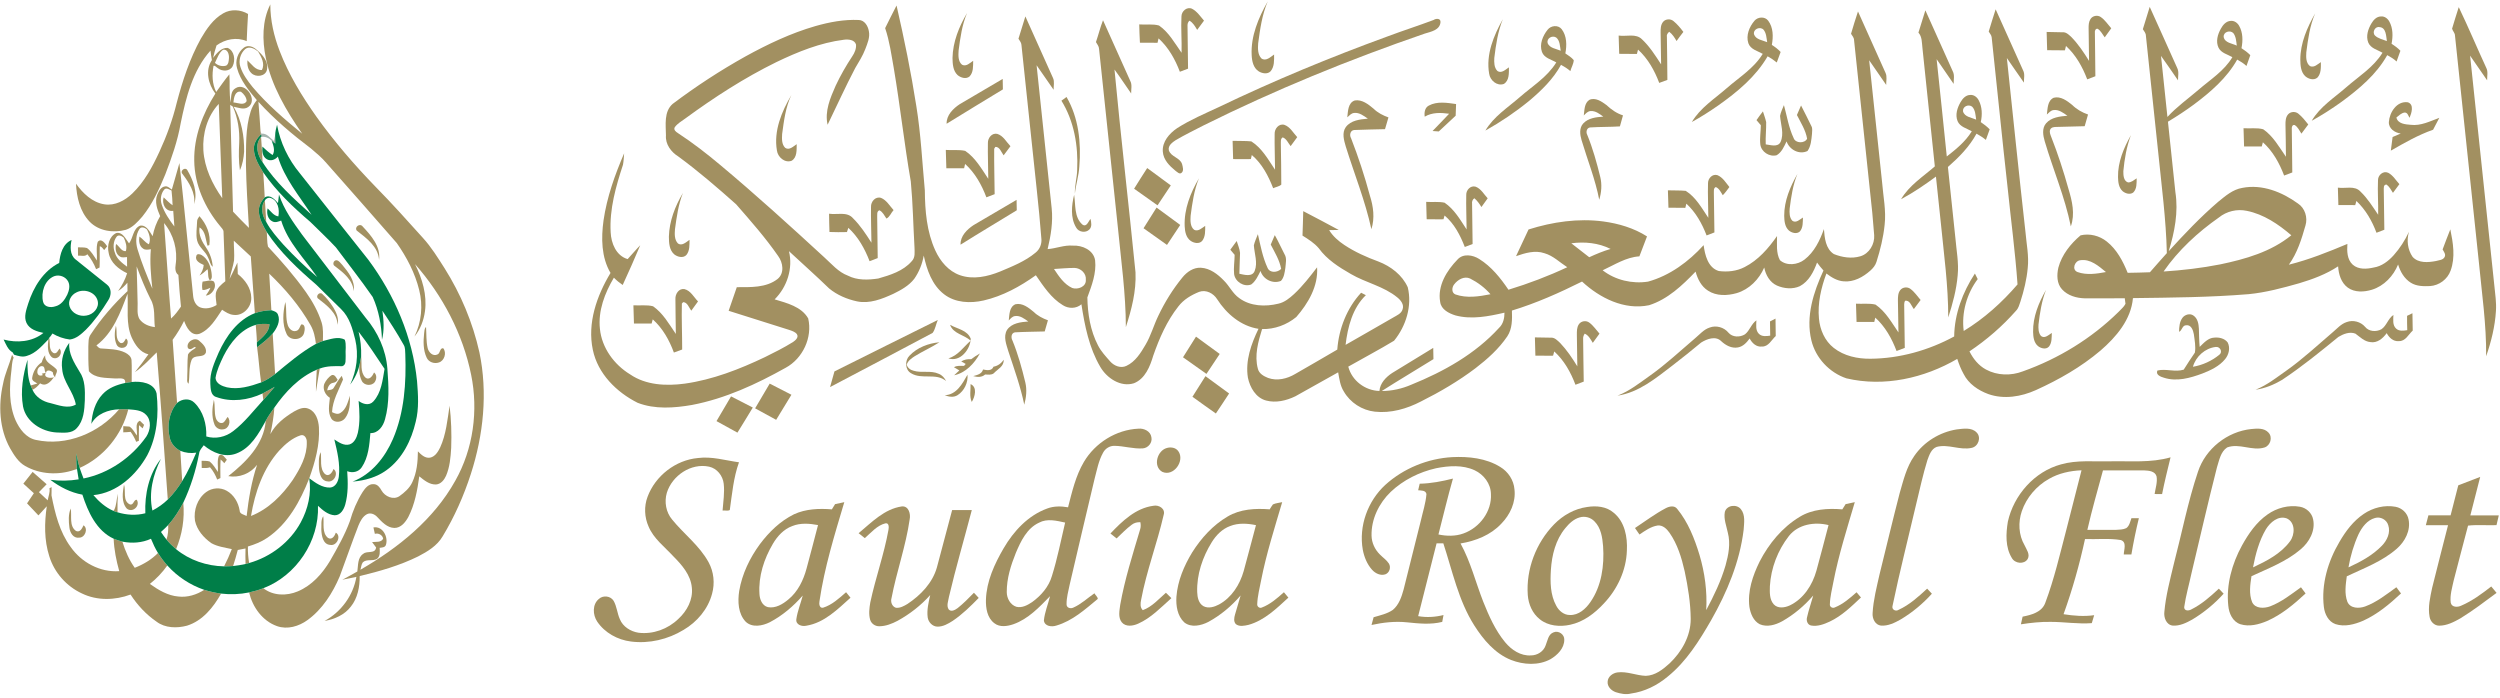 <svg xmlns="http://www.w3.org/2000/svg" width="240" height="67" viewBox="0 0 240 67" fill="none"><g clip-path="url(#clip0_303_140)"><path d="M120.16 5.297C120.067 3.456 120.814 1.706 121.703 0.136C121.156 1.411 120.967 2.796 120.784 4.16C120.75 4.65 120.731 5.237 121.1 5.613C121.527 5.917 121.973 5.47 122.313 5.234C122.314 5.779 122.353 6.396 121.979 6.84C121.683 7.151 121.183 7.056 120.851 6.859C120.323 6.537 120.186 5.87 120.16 5.297Z" fill="#A29061"></path><path d="M25.95 0.423C25.949 1.956 26.296 3.467 26.844 4.891C27.713 7.154 28.984 9.237 30.381 11.209C32.091 13.6 34.017 15.831 36.064 17.94C37.624 19.526 39.11 21.181 40.597 22.836C41.406 23.72 42.036 24.747 42.679 25.753C44.239 28.23 45.387 30.97 46.024 33.829C46.836 37.701 46.41 41.757 45.201 45.501C44.526 47.59 43.631 49.611 42.494 51.489C41.97 52.393 41.043 52.949 40.141 53.417C38.366 54.293 36.449 54.841 34.53 55.304C34.539 56.336 34.341 57.417 33.677 58.239C33.074 59.027 32.119 59.45 31.16 59.61C32.747 58.751 33.911 57.161 34.214 55.379C33.764 55.474 33.314 55.57 32.863 55.654C33.343 55.391 33.831 55.143 34.303 54.864C34.394 54.284 34.309 53.523 34.879 53.163C35.257 52.84 36.01 53.211 36.107 52.559C35.976 52.386 35.849 52.213 35.72 52.041C36.074 51.994 36.583 52.101 36.78 51.72C36.741 51.368 36.313 51.141 35.987 51.25C35.94 51.044 35.894 50.84 35.849 50.634C36.749 50.471 37.303 51.576 37.043 52.324C36.947 52.569 36.66 52.557 36.446 52.593C36.464 52.946 36.513 53.379 36.213 53.636C35.803 53.911 35.216 53.631 34.833 53.98C34.68 54.183 34.679 54.46 34.599 54.696C38.229 52.606 41.647 49.858 43.71 46.146C45.436 43.09 45.93 39.413 45.231 35.987C44.433 32.047 42.491 28.363 39.843 25.354C40.531 26.747 41.013 28.311 40.797 29.88C40.679 30.757 40.351 31.62 39.789 32.309C40.464 30.929 40.621 29.323 40.24 27.834C39.841 26.21 39.047 24.701 38.094 23.337C35.857 20.76 33.586 18.211 31.333 15.65C30.899 15.133 30.377 14.701 29.866 14.267C28.064 12.907 26.329 11.444 24.807 9.773C24.877 10.709 24.954 11.644 25.009 12.58C25.017 12.661 25.033 12.826 25.041 12.907C24.674 13.277 24.361 13.749 24.371 14.291C24.396 15.127 24.844 15.861 25.271 16.551C25.334 17.35 25.367 18.151 25.414 18.951C25.076 19.31 24.823 19.784 24.85 20.29C24.884 21.014 25.249 21.661 25.606 22.273C25.666 22.739 25.616 23.22 25.727 23.677C27.023 25.066 28.276 26.501 29.377 28.053C30.007 28.944 30.541 29.911 30.874 30.956C31.05 31.531 31.009 32.143 30.997 32.737C30.769 32.814 30.544 32.909 30.329 33.014C30.256 32.387 30.129 31.753 29.806 31.201C28.764 29.357 27.374 27.73 25.846 26.271C25.913 27.441 25.98 28.611 26.051 29.781C25.514 29.803 24.974 29.883 24.467 30.064C24.331 28.25 24.199 26.434 24.076 24.619C23.531 24.114 22.984 23.613 22.444 23.104C22.444 23.734 22.514 24.366 22.47 24.997C22.371 25.599 22.157 26.176 22.039 26.774C22.313 26.263 22.544 25.731 22.79 25.207C22.803 25.573 22.814 25.94 22.827 26.306C23.523 26.857 24.107 27.656 24.121 28.574C24.164 29.466 23.341 30.354 22.426 30.23C22.01 30.197 21.657 29.96 21.321 29.736C20.731 30.607 20.159 31.637 19.136 32.049C18.336 32.29 17.899 31.417 17.674 30.807C17.359 31.441 16.994 32.053 16.573 32.621C16.707 34.643 16.867 36.663 17.001 38.684C16.219 39.577 16.021 40.876 16.291 42.007C16.411 42.566 16.807 43.023 17.311 43.279C17.379 44.246 17.436 45.213 17.491 46.18C17.096 46.82 16.64 47.424 16.107 47.956C15.766 43.246 15.431 38.534 15.044 33.829C14.371 34.49 13.731 35.189 12.949 35.727C13.406 35.173 13.834 34.597 14.25 34.011C13.436 33.833 12.956 33.083 12.634 32.376C12.066 31.059 12.33 29.59 12.241 28.2C11.564 30.003 10.853 31.961 9.256 33.16C9.39 33.28 9.51 33.461 9.713 33.453C10.489 33.514 11.301 33.5 12.017 33.851C12.3 33.994 12.597 34.227 12.627 34.569C12.671 35.267 12.63 35.97 12.643 36.67C12.431 36.696 12.221 36.728 12.011 36.766C12.1 36.154 11.374 36.37 11.01 36.331C10.177 36.264 9.123 36.333 8.534 35.639C8.467 34.857 8.476 34.07 8.48 33.286C8.509 32.894 8.453 32.457 8.697 32.12C9.709 30.597 10.907 29.199 12.24 27.949C12.236 27.679 12.23 27.41 12.229 27.141C11.971 27.447 11.684 27.726 11.34 27.933C11.711 27.411 12.014 26.843 12.204 26.23C11.396 25.853 10.596 25.21 10.434 24.283C10.263 23.6 10.476 22.697 11.153 22.374C11.783 22.23 12.07 22.967 12.389 23.366C12.793 22.833 12.759 21.963 13.44 21.666C14.051 21.557 14.374 22.246 14.654 22.673C14.781 21.996 15.023 21.341 15.376 20.75C15.094 20.113 14.824 19.374 15.1 18.689C15.241 18.344 15.461 17.926 15.879 17.89C16.129 17.863 16.303 18.083 16.497 18.2C16.726 17.349 16.999 16.509 17.223 15.656C17.701 19.916 18.094 24.186 18.546 28.449C18.591 28.87 18.787 29.323 19.199 29.501C19.721 29.71 20.326 29.569 20.793 29.281C20.764 28.901 20.669 28.517 20.724 28.136C20.83 27.636 21.256 27.304 21.631 27C21.576 25.43 21.514 23.859 21.459 22.289C21.479 22.046 21.266 21.89 21.139 21.713C19.671 19.956 18.674 17.737 18.647 15.424C18.606 13.124 19.463 10.904 20.676 8.983C19.99 8.084 19.676 6.757 20.344 5.764C20.286 5.463 20.239 5.161 20.206 4.857C18.489 6.78 17.851 9.369 17.346 11.829C17.054 13.519 16.483 15.143 15.869 16.739C15.283 18.16 14.637 19.586 13.664 20.789C13.221 21.297 12.744 21.837 12.089 22.06C10.896 22.389 9.473 22.191 8.591 21.266C7.674 20.301 7.357 18.926 7.296 17.633C7.951 18.554 8.849 19.426 10.009 19.614C11.023 19.78 12.001 19.253 12.71 18.567C13.864 17.453 14.634 16.016 15.301 14.574C16.001 13.063 16.571 11.489 16.966 9.869C17.523 7.75 18.213 5.644 19.276 3.72C19.823 2.783 20.463 1.829 21.427 1.281C22.157 0.854 23.099 0.909 23.813 1.341C23.75 2.21 23.726 3.081 23.683 3.95C22.727 3.534 21.609 3.76 20.786 4.361C20.663 4.757 20.546 5.154 20.456 5.559C20.803 5.121 21.237 4.561 21.85 4.596C22.506 4.859 22.621 5.774 22.337 6.349C22.074 6.876 21.324 6.88 20.907 6.541C20.77 6.471 20.673 6.274 20.499 6.319C20.34 7.151 20.366 8.057 20.753 8.829C21.171 8.261 21.566 7.676 22.019 7.134C22.09 8.036 21.97 8.963 22.16 9.847C22.197 9.367 22.119 8.736 22.619 8.464C23.577 7.847 24.779 9.61 23.84 10.267C23.419 10.576 22.884 10.329 22.43 10.243C23.199 11.546 23.456 13.074 23.436 14.57C23.39 15.174 23.286 15.787 23.031 16.341C22.907 15.473 22.917 14.59 22.964 13.716C23.017 12.527 22.836 11.326 22.351 10.234C22.289 10.193 22.164 10.109 22.101 10.066C22.181 13.484 22.279 16.901 22.373 20.319C22.869 20.85 23.379 21.367 23.896 21.876C23.774 19.824 23.643 17.773 23.609 15.717C23.634 14.046 23.547 12.33 24.06 10.716C24.18 10.311 24.394 9.943 24.654 9.611C23.889 8.697 23.087 7.74 22.763 6.569C22.544 5.85 22.823 5.009 23.426 4.564C23.819 4.284 24.326 4.483 24.643 4.781C25.203 5.241 25.8 5.926 25.626 6.704C25.48 7.356 24.551 7.447 24.129 7.017C23.796 6.704 23.721 6.227 23.749 5.791C24.166 6.157 24.506 6.76 25.141 6.72C25.46 6.12 25.091 5.461 24.777 4.946C24.449 4.677 23.933 4.394 23.543 4.709C23.076 5.121 22.874 5.829 23.08 6.424C23.311 7.141 23.77 7.757 24.236 8.34C25.646 10.021 27.32 11.454 29.014 12.84C27.473 10.626 26.067 8.234 25.517 5.563C25.171 3.863 25.156 2.006 25.95 0.423ZM20.636 6.034C20.917 6.301 21.337 6.413 21.71 6.3C21.951 6.156 21.959 5.833 21.979 5.584C22.004 5.24 21.871 4.706 21.42 4.773C21.006 5.067 20.853 5.596 20.636 6.034ZM22.409 9.836C22.819 9.851 23.421 10.18 23.677 9.704C23.666 9.341 23.41 9.024 23.137 8.809C22.554 8.687 22.443 9.416 22.409 9.836ZM19.523 14.426C19.629 16.104 20.377 17.671 21.336 19.027C21.227 16.01 21.11 12.993 21.001 9.976C19.894 11.156 19.429 12.833 19.523 14.426ZM15.76 18.206C15.436 18.597 15.364 19.166 15.526 19.643C15.784 20.416 16.25 21.099 16.739 21.743C16.711 21.241 16.669 20.741 16.631 20.241C15.907 20.36 15.504 19.557 15.711 18.944C15.994 19.201 16.247 19.494 16.569 19.706C16.561 19.233 16.511 18.761 16.467 18.291C16.25 18.204 15.967 17.969 15.76 18.206ZM15.751 21.416C15.987 24.47 16.171 27.527 16.42 30.579C16.797 30.251 17.09 29.843 17.371 29.433C17.267 28.421 17.19 27.406 17.124 26.391C16.813 26.191 16.807 25.747 16.86 25.419C17.074 24.003 16.67 22.517 15.751 21.416ZM13.394 21.976C13.013 22.533 13.017 23.286 13.197 23.914C13.583 25.213 14.101 26.466 14.626 27.713C14.491 26.456 14.37 25.187 14.481 23.923C14.234 23.963 13.951 24.029 13.734 23.864C13.354 23.617 13.32 23.113 13.381 22.707C13.709 22.927 13.929 23.279 14.293 23.451C14.497 22.984 14.333 22.463 14.114 22.034C13.926 21.863 13.577 21.714 13.394 21.976ZM11.183 22.74C10.861 23.176 10.837 23.77 11.03 24.266C11.203 24.86 11.723 25.253 12.2 25.603C12.201 25.294 12.199 24.987 12.194 24.68C11.966 24.69 11.71 24.766 11.506 24.623C11.097 24.383 11.044 23.844 11.143 23.423C11.454 23.636 11.67 24.167 12.083 24.107C12.213 23.671 12.067 23.211 11.88 22.816C11.701 22.66 11.359 22.479 11.183 22.74ZM13.119 25.577C13.143 26.763 13.197 27.949 13.213 29.134C13.224 29.631 13.13 30.17 13.384 30.624C13.72 31.103 14.303 31.339 14.867 31.401C14.756 30.504 14.931 29.516 14.449 28.709C13.94 27.693 13.514 26.64 13.119 25.577Z" fill="#A29061"></path><path d="M84.974 2.701C85.329 1.971 85.699 1.25 86.069 0.529C86.803 3.73 87.463 6.95 87.969 10.194C88.403 12.871 88.533 15.583 88.784 18.279C88.799 20.236 88.966 22.251 89.793 24.053C90.266 25.083 91.057 26.037 92.157 26.419C93.424 26.863 94.806 26.556 96.01 26.067C97.191 25.567 98.416 25.087 99.411 24.257C99.834 23.926 100.043 23.374 99.966 22.844C99.731 19.77 99.351 16.71 99.044 13.643C98.714 10.527 98.386 7.411 98.057 4.296C98.043 4.071 97.877 3.903 97.773 3.717C97.987 3.001 98.206 2.287 98.436 1.576C99.324 3.543 100.201 5.516 101.087 7.484C101.256 7.839 101.134 8.244 101.147 8.619C100.594 7.839 100.064 7.044 99.513 6.264C99.994 10.841 100.477 15.419 100.961 19.996C101.099 21.313 100.879 22.634 100.571 23.914C101.386 23.857 102.163 23.509 102.994 23.58C103.9 23.533 104.974 24.003 105.13 24.987C105.271 26.22 104.801 27.421 104.387 28.553C104.416 30.13 104.673 31.743 105.407 33.154C105.7 33.736 106.151 34.211 106.577 34.697C106.953 35.126 107.589 35.384 108.134 35.124C108.99 34.727 109.511 33.883 109.97 33.099C110.491 32.22 110.756 31.224 111.201 30.31C111.823 29.001 112.593 27.759 113.511 26.637C113.941 26.104 114.573 25.663 115.287 25.703C116.166 25.751 116.903 26.324 117.491 26.931C118.027 27.457 118.339 28.184 118.967 28.619C120.034 29.41 121.476 29.461 122.726 29.153C123.317 29.023 123.796 28.626 124.233 28.227C125.06 27.457 125.754 26.56 126.44 25.664C126.563 27.464 125.586 29.124 124.443 30.434C123.531 31.184 122.346 31.624 121.16 31.59C120.783 32.809 120.409 34.13 120.756 35.4C120.866 35.866 121.319 36.116 121.73 36.28C122.596 36.599 123.57 36.363 124.34 35.901C125.683 35.116 127.041 34.357 128.379 33.561C128.526 31.566 129.299 29.58 130.667 28.103C130.817 28.181 130.97 28.259 131.123 28.337C129.843 29.566 129.377 31.401 129.176 33.106C130.711 32.24 132.231 31.347 133.763 30.474C134.096 30.274 134.523 30.114 134.644 29.706C134.816 29.251 134.479 28.824 134.146 28.556C132.839 27.477 131.126 27.149 129.684 26.306C128.541 25.65 127.381 24.916 126.6 23.83C126.169 23.323 125.596 22.967 125.039 22.617C125.074 21.834 125.087 21.051 125.111 20.269C126.246 20.874 127.396 21.453 128.521 22.076C128.211 22.081 127.901 22.084 127.596 22.091C127.957 22.68 128.487 23.14 129.059 23.52C130.07 24.19 131.184 24.687 132.321 25.104C133.51 25.557 134.617 26.397 135.146 27.58C135.579 29.367 134.976 31.307 133.831 32.709C132.393 33.58 130.896 34.361 129.434 35.197C129.783 36.543 131.047 37.496 132.427 37.533C132.479 36.787 133.057 36.193 133.653 35.804C134.967 35.004 136.279 34.199 137.591 33.397C137.594 33.757 137.601 34.117 137.611 34.477C135.964 35.509 134.286 36.489 132.651 37.537C133.626 37.536 134.593 37.319 135.486 36.93C138.596 35.673 141.627 33.983 143.907 31.477C144.311 31.103 144.43 30.549 144.43 30.017C142.897 30.37 141.273 30.696 139.72 30.279C139.096 30.084 138.349 29.713 138.257 28.99C137.979 27.44 138.884 25.98 139.923 24.913C140.461 24.314 141.39 24.469 142.004 24.863C143.171 25.587 144.05 26.69 144.811 27.814C146.739 27.227 148.631 26.51 150.456 25.653C149.736 25.193 149.111 24.551 148.271 24.311C147.37 23.997 146.404 24.29 145.54 24.591C145.944 23.74 146.336 22.881 146.74 22.029C149.046 21.3 151.503 20.94 153.914 21.259C155.387 21.459 156.853 21.89 158.113 22.696C157.869 23.334 157.623 23.971 157.381 24.61C156.101 24.687 154.99 25.426 153.853 25.947C155.066 26.893 156.699 27.271 158.211 27.036C160.3 26.461 162.107 25.12 163.549 23.534C163.674 24.483 163.961 25.699 165.001 26.017C165.839 26.13 166.726 26.033 167.483 25.639C168.789 24.977 169.771 23.841 170.596 22.659C170.6 23.429 170.493 24.274 170.873 24.977C171.521 25.553 172.573 25.434 173.23 24.923C174.171 24.2 174.71 23.084 175.097 21.99C175.161 22.839 175.257 23.886 176.05 24.39C176.844 24.71 177.759 24.854 178.594 24.603C179.446 24.351 179.984 23.436 179.921 22.574C179.869 21.861 179.809 21.15 179.741 20.44C179.166 14.907 178.567 9.377 177.989 3.846C177.987 3.609 177.813 3.433 177.699 3.244C177.913 2.527 178.126 1.81 178.367 1.101C179.251 3.064 180.124 5.031 181.01 6.994C181.18 7.357 181.064 7.769 181.076 8.153C180.533 7.363 179.991 6.57 179.441 5.786C179.859 9.686 180.269 13.587 180.68 17.489C180.787 18.853 181.083 20.219 180.924 21.591C180.8 22.797 180.509 23.98 180.143 25.134C180.041 25.471 179.811 25.75 179.553 25.979C178.856 26.6 177.957 27.097 176.996 27.009C176.369 26.967 175.82 26.627 175.334 26.257C174.823 27.636 174.48 29.114 174.62 30.591C174.716 31.657 175.18 32.726 176.037 33.396C177.029 34.179 178.33 34.454 179.571 34.439C182.371 34.416 185.146 33.634 187.601 32.301C187.629 30.143 188.416 28.047 189.591 26.259C189.677 26.436 189.77 26.614 189.86 26.793C188.807 28.194 188.291 30.034 188.517 31.774C190.474 30.584 192.194 29.037 193.683 27.303C193.461 24.197 193.049 21.109 192.731 18.011C192.19 13.203 191.724 8.387 191.2 3.577C191.176 3.366 191.014 3.207 190.917 3.03C191.134 2.317 191.35 1.603 191.583 0.894C192.471 2.847 193.337 4.809 194.22 6.763C194.409 7.124 194.283 7.544 194.296 7.931C193.74 7.151 193.209 6.356 192.659 5.573C193.25 11.144 193.82 16.717 194.446 22.284C194.543 23.427 194.789 24.57 194.663 25.72C194.563 26.826 194.296 27.91 193.957 28.966C193.854 29.267 193.774 29.591 193.543 29.826C192.233 31.316 190.719 32.627 189.069 33.731C189.423 34.443 189.944 35.093 190.654 35.474C191.729 36.059 193.066 36.087 194.197 35.649C197.616 34.434 200.787 32.493 203.376 29.946C203.604 29.693 203.893 29.477 204.047 29.167C204.027 28.987 204.003 28.809 203.976 28.63C202.696 28.643 201.417 28.649 200.139 28.64C199.344 28.62 198.5 28.38 197.953 27.774C197.441 27.221 197.444 26.386 197.603 25.694C197.934 24.459 198.771 23.406 199.736 22.593C200.607 22.384 201.556 22.63 202.251 23.187C203.217 23.949 203.801 25.073 204.256 26.191C204.967 26.177 205.68 26.167 206.393 26.136C206.926 25.517 207.474 24.91 208.017 24.3C207.943 21.044 207.506 17.814 207.183 14.579C206.789 10.864 206.4 7.149 206.007 3.434C206.007 3.186 205.836 2.999 205.713 2.803C205.926 2.087 206.153 1.374 206.373 0.66C207.27 2.614 208.131 4.586 209.02 6.544C209.197 6.909 209.081 7.326 209.089 7.713C208.544 6.931 208.02 6.136 207.457 5.369C207.661 7.321 207.876 9.273 208.073 11.227C208.967 10.251 210.054 9.481 211.056 8.62C212.193 7.637 213.526 6.81 214.309 5.487C213.849 5.22 213.233 5.094 212.979 4.579C212.697 3.987 212.894 3.3 213.2 2.759C213.391 2.399 213.703 2.029 214.144 2.006C214.483 1.966 214.796 2.19 214.956 2.477C215.326 3.126 215.326 3.913 215.183 4.627C215.486 4.82 215.774 5.039 216.03 5.294C215.906 5.641 215.78 5.987 215.661 6.334C215.396 6.086 215.086 5.894 214.771 5.719C213.783 7.489 212.211 8.837 210.609 10.036C209.809 10.626 208.977 11.171 208.124 11.683C208.36 13.936 208.597 16.187 208.836 18.44C209.139 20.351 208.76 22.287 208.197 24.114C209.703 22.463 211.244 20.833 212.943 19.376C213.637 18.814 214.353 18.183 215.266 18.036C217.166 17.663 219.084 18.433 220.603 19.537C221.276 19.974 221.557 20.883 221.327 21.641C220.953 22.953 220.539 24.293 219.731 25.41C221.663 24.929 223.517 24.186 225.35 23.416C225.301 24.1 225.313 24.916 225.867 25.413C226.413 25.894 227.209 25.834 227.871 25.683C228.643 25.566 229.286 25.066 229.796 24.501C230.394 23.831 230.883 23.066 231.261 22.253C231.02 23.056 231.129 23.97 231.611 24.661C232.171 25.279 233.104 25.201 233.849 25.059C234.134 24.971 234.52 24.979 234.68 24.68C234.829 24.424 234.607 24.161 234.491 23.947C234.731 23.301 234.974 22.657 235.231 22.017C235.496 23.311 235.729 24.707 235.257 25.981C234.963 26.811 234.157 27.407 233.281 27.463C232.656 27.49 231.979 27.487 231.434 27.14C230.81 26.751 230.427 26.079 230.217 25.391C229.764 26.503 228.864 27.456 227.703 27.814C226.95 28.043 226.05 28.093 225.386 27.61C224.747 27.143 224.506 26.324 224.459 25.569C223.317 26.324 222.026 26.804 220.723 27.193C219.13 27.644 217.519 28.08 215.867 28.24C212.174 28.543 208.466 28.571 204.763 28.619C204.583 30.684 203.154 32.356 201.647 33.656C199.791 35.23 197.657 36.449 195.446 37.449C194.029 38.089 192.367 38.36 190.873 37.829C189.907 37.474 188.981 36.846 188.51 35.907C188.251 35.447 188.06 34.954 187.897 34.454C184.724 36.306 180.876 37.173 177.256 36.321C175.621 35.773 174.297 34.36 173.893 32.679C173.336 30.391 174.094 28.039 175.054 25.969C174.834 25.724 174.627 25.469 174.437 25.204C174.117 26.086 173.65 27.011 172.789 27.471C172.099 27.789 171.267 27.713 170.586 27.413C169.899 27.104 169.504 26.394 169.366 25.683C168.874 26.817 167.924 27.787 166.721 28.14C165.82 28.396 164.774 28.436 163.964 27.9C163.323 27.497 162.969 26.784 162.776 26.074C161.504 27.397 160.097 28.737 158.31 29.301C155.937 29.797 153.579 28.609 151.876 27.029C149.701 28.111 147.473 29.107 145.144 29.814C145.173 30.651 145.184 31.564 144.701 32.289C143.889 33.49 142.793 34.469 141.65 35.347C140.017 36.584 138.243 37.624 136.414 38.54C135.061 39.243 133.519 39.69 131.984 39.52C130.756 39.387 129.614 38.649 129.001 37.574C128.654 37.026 128.577 36.369 128.463 35.744C127.09 36.51 125.72 37.281 124.347 38.047C123.491 38.459 122.486 38.704 121.547 38.451C120.564 38.193 119.996 37.197 119.8 36.263C119.533 34.634 120.117 33.014 120.816 31.566C119.13 31.311 117.741 30.121 116.846 28.724C116.493 28.16 115.786 27.781 115.126 28.016C114.361 28.321 113.626 28.754 113.121 29.419C112.019 30.814 111.296 32.469 110.714 34.137C110.404 35.173 109.94 36.363 108.854 36.793C107.583 37.191 106.261 36.304 105.633 35.23C104.557 33.406 104.134 31.283 103.817 29.211C103.317 29.65 102.576 29.647 102.03 29.297C100.907 28.614 100.171 27.483 99.442 26.424C97.93 27.506 96.257 28.423 94.436 28.844C93.159 29.137 91.694 29.079 90.624 28.243C89.47 27.354 88.979 25.904 88.68 24.534C88.539 25.333 88.234 26.101 87.769 26.766C87.256 27.429 86.5 27.844 85.761 28.206C84.677 28.703 83.481 29.186 82.267 28.93C81.304 28.721 80.357 28.321 79.594 27.689C78.336 26.467 77.021 25.306 75.739 24.111C76.143 25.766 75.561 27.551 74.366 28.739C75.531 29.093 76.939 29.431 77.587 30.569C78.014 32.39 77.07 34.414 75.431 35.303C72.61 36.883 69.624 38.266 66.43 38.876C64.713 39.173 62.873 39.311 61.216 38.671C59.187 37.654 57.39 35.876 56.913 33.591C56.367 31.02 57.289 28.391 58.61 26.204C57.72 24.691 57.706 22.85 57.939 21.159C58.264 18.926 59.026 16.784 59.917 14.72C59.884 15.086 59.877 15.456 59.807 15.817C59.124 17.903 58.499 20.076 58.623 22.293C58.67 23.351 59.146 24.551 60.254 24.874C60.66 24.434 61.043 23.971 61.464 23.544C60.919 24.823 60.364 26.099 59.779 27.359C59.473 27.154 59.189 26.92 58.933 26.656C58.061 28.133 57.401 29.836 57.593 31.579C57.776 33.396 58.953 35.003 60.49 35.939C62.009 36.983 63.957 37.067 65.729 36.83C68.423 36.453 70.986 35.45 73.43 34.286C74.346 33.836 75.26 33.374 76.127 32.836C76.364 32.677 76.71 32.377 76.494 32.069C76.31 31.841 76.014 31.759 75.75 31.667C73.816 31.06 71.883 30.447 69.95 29.836C70.21 29.08 70.471 28.324 70.733 27.569C72.054 27.566 73.551 27.641 74.65 26.781C75.327 26.226 75.171 25.21 74.7 24.574C73.486 22.821 72.07 21.217 70.669 19.613C68.879 18.019 67.059 16.449 65.126 15.029C64.431 14.601 63.864 13.85 63.931 13C63.92 11.989 63.721 10.723 64.573 9.976C66.796 8.299 69.133 6.774 71.564 5.417C73.704 4.24 75.927 3.183 78.28 2.504C79.63 2.12 81.033 1.854 82.443 1.919C82.997 1.933 83.324 2.493 83.409 2.983C83.537 3.587 83.274 4.167 83.066 4.72C82.82 5.363 82.446 5.943 82.101 6.534C81.161 8.32 80.336 10.163 79.45 11.976C79.154 10.681 79.707 9.399 80.22 8.236C80.681 7.25 81.223 6.304 81.824 5.397C82.047 5.069 82.213 4.676 82.177 4.271C82.03 3.799 81.43 3.76 81.017 3.814C78.743 4.1 76.59 4.973 74.537 5.96C71.454 7.473 68.561 9.346 65.794 11.371C65.443 11.629 65.043 11.85 64.783 12.206C64.631 12.447 64.887 12.666 65.079 12.776C66.497 13.704 67.84 14.744 69.139 15.834C72.559 18.693 75.859 21.693 79.139 24.71C79.846 25.346 80.477 26.119 81.394 26.46C82.29 26.923 83.341 26.883 84.31 26.737C85.463 26.409 86.709 26.02 87.52 25.084C87.89 24.723 87.797 24.187 87.79 23.723C87.669 21.623 87.637 19.516 87.437 17.421C86.811 13.816 86.417 10.173 85.806 6.563C85.573 5.269 85.4 3.951 84.974 2.701ZM213.473 3.55C213.579 4.123 214.296 4.166 214.731 4.379C214.679 3.967 214.659 3.511 214.394 3.171C214.074 2.859 213.431 3.064 213.473 3.55ZM213.017 20.877C210.983 22.303 209.123 24.016 207.704 26.064C209.529 25.946 211.349 25.734 213.143 25.38C215.55 24.877 218.029 24.174 219.966 22.586C218.729 21.524 217.311 20.563 215.687 20.24C214.753 20.041 213.759 20.279 213.017 20.877ZM150.846 23.356C151.413 23.809 151.993 24.247 152.566 24.694C153.234 24.389 153.91 24.101 154.619 23.899C153.461 23.314 152.117 23.186 150.846 23.356ZM199.451 26.12C200.32 26.43 201.284 26.283 202.171 26.116C201.477 25.544 200.671 24.83 199.706 24.983C199.161 25.041 198.857 25.9 199.451 26.12ZM101.183 25.823C101.647 26.523 102.144 27.281 102.931 27.646C103.463 27.834 104.293 27.529 104.239 26.863C104.304 26.247 103.75 25.737 103.16 25.72C102.5 25.72 101.841 25.784 101.183 25.823ZM139.593 27.311C139.37 27.591 139.333 28.11 139.721 28.266C140.807 28.649 141.984 28.464 143.086 28.247C142.546 27.619 141.869 27.113 141.133 26.74C140.56 26.473 139.934 26.856 139.593 27.311Z" fill="#A29061"></path><path d="M236.04 0.686C236.962 2.604 237.784 4.57 238.677 6.503C238.876 6.874 238.754 7.307 238.764 7.709C238.216 6.923 237.679 6.13 237.13 5.346C237.903 12.713 238.684 20.079 239.46 27.444C239.539 28.246 239.666 29.049 239.61 29.856C239.52 31.343 239.156 32.8 238.669 34.203C238.702 31.166 238.256 28.149 237.967 25.131C237.204 17.894 236.44 10.656 235.679 3.417C235.677 3.163 235.462 2.987 235.4 2.754C235.6 2.062 235.822 1.374 236.04 0.686Z" fill="#A29061"></path><path d="M113.42 1.567C113.429 1.076 113.934 0.626 114.423 0.834C114.917 1.086 115.23 1.573 115.584 1.981C115.363 2.276 115.143 2.571 114.929 2.87C114.729 2.539 114.536 2.181 114.187 1.984C114.061 2.107 114 2.253 114.001 2.424C114.017 3.813 114.04 5.201 114.053 6.591C113.79 6.691 113.527 6.791 113.266 6.89C112.816 5.699 112.174 4.55 111.221 3.686C111.197 3.791 111.147 4.003 111.123 4.109C110.559 4.11 109.996 4.091 109.433 4.099C109.391 3.514 109.389 2.929 109.367 2.343C109.996 2.397 110.66 2.276 111.266 2.45C112.214 3.103 112.777 4.149 113.431 5.067C113.463 3.9 113.36 2.731 113.42 1.567Z" fill="#A29061"></path><path d="M184.836 0.991C185.717 2.933 186.577 4.884 187.457 6.827C187.663 7.206 187.544 7.646 187.551 8.054C187.009 7.26 186.464 6.469 185.916 5.68C186.239 8.794 186.583 11.906 186.891 15.021C187.787 14.322 188.689 13.586 189.293 12.604C188.814 12.322 188.159 12.189 187.926 11.624C187.68 11.014 187.903 10.34 188.217 9.799C188.41 9.46 188.721 9.12 189.143 9.116C189.49 9.081 189.797 9.324 189.951 9.62C190.294 10.26 190.311 11.026 190.154 11.722C190.457 11.929 190.754 12.149 191.009 12.419C190.88 12.754 190.76 13.091 190.644 13.431C190.366 13.2 190.06 13.004 189.744 12.833C189.069 14.082 188.057 15.103 186.999 16.03C187.239 18.309 187.48 20.587 187.719 22.866C187.817 24.052 188.059 25.237 187.937 26.43C187.82 27.813 187.457 29.159 187.031 30.474C187.036 27.437 186.617 24.422 186.32 21.404C186.161 19.922 186.007 18.437 185.85 16.954C184.779 17.744 183.676 18.494 182.503 19.124C183.28 17.796 184.611 16.964 185.743 15.973C185.353 12.173 184.954 8.376 184.551 4.577C184.49 4.08 184.53 3.531 184.17 3.134C184.389 2.419 184.613 1.706 184.836 0.991ZM188.45 10.694C188.603 11.236 189.273 11.283 189.711 11.484C189.646 11.06 189.644 10.559 189.32 10.236C188.966 9.971 188.39 10.226 188.45 10.694Z" fill="#A29061"></path><path d="M91.441 5.561C91.473 4.026 92.064 2.557 92.84 1.251C92.349 2.391 92.19 3.631 92.026 4.85C92 5.309 91.961 5.893 92.356 6.214C92.753 6.423 93.117 6.043 93.424 5.836C93.413 6.349 93.459 6.944 93.074 7.344C92.734 7.621 92.231 7.464 91.927 7.207C91.483 6.791 91.449 6.131 91.441 5.561Z" fill="#A29061"></path><path d="M222.257 1.284C221.743 2.466 221.569 3.75 221.406 5.017C221.379 5.469 221.359 6.044 221.76 6.347C222.153 6.526 222.496 6.159 222.803 5.964C222.806 6.473 222.84 7.066 222.46 7.461C222.106 7.746 221.58 7.577 221.28 7.294C220.873 6.884 220.836 6.266 220.83 5.721C220.833 4.134 221.487 2.64 222.257 1.284Z" fill="#A29061"></path><path d="M200.686 1.83C200.884 1.509 201.359 1.416 201.67 1.634C202.083 1.914 202.354 2.349 202.68 2.717C202.467 3.004 202.257 3.293 202.054 3.584C201.834 3.301 201.681 2.941 201.361 2.757C201.159 2.739 201.083 2.983 201.109 3.144C201.119 4.536 201.15 5.927 201.156 7.319C200.894 7.419 200.633 7.519 200.374 7.619C199.921 6.429 199.284 5.28 198.334 4.414C198.309 4.52 198.257 4.729 198.231 4.833C197.663 4.837 197.094 4.831 196.527 4.819C196.511 4.234 196.491 3.651 196.477 3.067C196.983 3.086 197.491 3.084 198 3.099C198.357 3.063 198.619 3.349 198.863 3.569C199.523 4.249 200.05 5.043 200.549 5.846C200.544 4.8 200.517 3.754 200.506 2.709C200.504 2.41 200.517 2.09 200.686 1.83Z" fill="#A29061"></path><path d="M227.667 2.23C227.857 1.907 228.16 1.587 228.564 1.58C228.906 1.54 229.213 1.772 229.371 2.059C229.733 2.707 229.731 3.489 229.59 4.199C229.894 4.393 230.186 4.61 230.439 4.873C230.311 5.214 230.187 5.559 230.071 5.904C229.804 5.654 229.491 5.464 229.174 5.293C228.14 7.15 226.469 8.54 224.781 9.781C223.863 10.44 222.911 11.052 221.923 11.597C222.719 10.243 224.079 9.394 225.234 8.383C226.439 7.327 227.866 6.459 228.72 5.063C228.241 4.784 227.589 4.646 227.354 4.086C227.106 3.462 227.339 2.776 227.667 2.23ZM227.996 3.409C228.306 3.709 228.751 3.786 229.141 3.944C229.063 3.473 229.076 2.64 228.433 2.603C228.003 2.507 227.703 3.103 227.996 3.409Z" fill="#A29061"></path><path d="M168.427 1.994C168.75 1.613 169.414 1.563 169.736 1.973C170.243 2.63 170.243 3.53 170.097 4.31C170.401 4.504 170.694 4.723 170.941 4.99C170.816 5.326 170.691 5.661 170.57 5.999C170.296 5.773 170 5.577 169.693 5.403C168.563 7.356 166.789 8.823 164.973 10.108C164.146 10.684 163.299 11.229 162.416 11.713C163.226 10.351 164.593 9.491 165.76 8.471C166.957 7.421 168.381 6.561 169.223 5.169C168.727 4.89 168.043 4.741 167.839 4.141C167.596 3.389 167.939 2.57 168.427 1.994ZM168.384 3.289C168.56 3.813 169.209 3.857 169.65 4.05C169.579 3.64 169.574 3.176 169.293 2.844C168.959 2.51 168.29 2.789 168.384 3.289Z" fill="#A29061"></path><path d="M137.623 1.919C137.857 1.757 138.324 1.74 138.287 2.136C138.223 2.896 137.36 3.044 136.77 3.227C129.503 5.729 122.37 8.64 115.489 12.066C114.613 12.519 113.727 12.951 112.876 13.45C112.549 13.663 112.116 13.969 112.206 14.419C112.4 15.07 113.291 15.119 113.483 15.767C113.547 16.029 113.67 16.399 113.421 16.599C113.219 16.757 113.014 16.504 112.856 16.403C112.279 15.934 111.684 15.347 111.631 14.561C111.554 13.603 112.264 12.804 113.009 12.3C114.271 11.493 115.66 10.911 117.013 10.277C122.29 7.741 127.704 5.501 133.203 3.496C134.667 2.946 136.159 2.47 137.623 1.919Z" fill="#A29061"></path><path d="M144.273 1.843C143.793 3.027 143.607 4.299 143.453 5.559C143.43 5.983 143.429 6.487 143.749 6.813C144.139 7.086 144.541 6.671 144.856 6.464C144.853 7.009 144.903 7.739 144.364 8.061C143.71 8.286 143.05 7.719 142.959 7.079C142.636 5.237 143.391 3.421 144.273 1.843Z" fill="#A29061"></path><path d="M159.664 2.09C159.909 1.807 160.373 1.783 160.657 2.026C161.021 2.323 161.323 2.69 161.604 3.064C161.379 3.35 161.16 3.641 160.95 3.939C160.76 3.609 160.553 3.281 160.246 3.05C160.089 3.181 159.974 3.344 160.023 3.559C160.034 4.929 160.069 6.299 160.069 7.669C159.806 7.764 159.546 7.861 159.286 7.96C158.839 6.77 158.199 5.624 157.25 4.76C157.224 4.866 157.171 5.074 157.144 5.18C156.577 5.173 156.01 5.163 155.444 5.167C155.423 4.583 155.406 3.999 155.39 3.414C156.136 3.529 157.061 3.174 157.647 3.79C158.379 4.481 158.921 5.34 159.467 6.18C159.451 5.167 159.436 4.154 159.419 3.141C159.417 2.783 159.417 2.379 159.664 2.09Z" fill="#A29061"></path><path d="M105.211 4.039C105.449 3.344 105.624 2.629 105.889 1.943C106.769 3.88 107.626 5.827 108.503 7.764C108.703 8.137 108.581 8.573 108.591 8.974C108.054 8.21 107.549 7.426 106.991 6.677C107.603 13.173 108.361 19.656 109.009 26.149C109.091 27.943 108.63 29.709 108.083 31.403C108.077 28.209 107.629 25.04 107.319 21.867C106.716 16.141 106.109 10.417 105.509 4.691C105.501 4.441 105.326 4.247 105.211 4.039Z" fill="#A29061"></path><path d="M148.569 2.856C148.884 2.442 149.584 2.367 149.92 2.799C150.423 3.454 150.423 4.35 150.274 5.127C150.554 5.324 150.861 5.502 151.08 5.773C151.066 6.139 150.844 6.473 150.754 6.826C150.481 6.587 150.174 6.393 149.857 6.224C149.113 7.587 147.984 8.687 146.806 9.676C145.491 10.752 144.079 11.707 142.596 12.536C143.394 11.184 144.746 10.332 145.903 9.322C147.113 8.263 148.546 7.393 149.403 5.993C148.92 5.706 148.247 5.574 148.029 4.992C147.767 4.25 148.103 3.44 148.569 2.856ZM148.57 4.14C148.774 4.634 149.399 4.68 149.829 4.87C149.747 4.44 149.764 3.902 149.393 3.6C149.013 3.363 148.46 3.674 148.57 4.14Z" fill="#A29061"></path><path d="M92.14 9.997C93.511 9.187 94.887 8.386 96.259 7.576C96.267 7.911 96.273 8.246 96.277 8.581C94.479 9.686 92.664 10.764 90.874 11.881C90.853 11.056 91.5 10.418 92.14 9.997Z" fill="#A29061"></path><path d="M74.583 14.44C74.263 12.566 75.037 10.711 75.971 9.126C75.41 10.296 75.259 11.6 75.084 12.87C75.059 13.316 75.033 13.859 75.381 14.194C75.773 14.463 76.171 14.041 76.483 13.841C76.473 14.383 76.534 15.123 75.989 15.437C75.33 15.669 74.663 15.084 74.583 14.44Z" fill="#A29061"></path><path d="M101.896 9.666C102.059 9.547 102.221 9.429 102.386 9.31C103.551 11.304 103.804 13.719 103.614 15.986C103.567 16.869 103.281 17.713 103.19 18.589C103.156 17.82 103.394 17.076 103.409 16.31C103.519 14.021 103.119 11.634 101.896 9.666Z" fill="#A29061"></path><path d="M196.499 10.993C196.573 10.434 196.551 9.666 197.153 9.384C197.817 9.209 198.436 9.674 198.924 10.069C199.354 10.494 199.881 10.797 200.451 10.993C200.344 11.367 200.237 11.742 200.13 12.116C199.226 12.139 198.324 12.169 197.423 12.186C197.199 12.184 196.926 12.21 196.819 12.439C196.723 12.674 196.83 12.913 196.914 13.133C197.556 14.77 198.103 16.446 198.574 18.14C198.926 19.299 199.223 20.549 198.799 21.733C198.236 18.934 197.1 16.294 196.294 13.564C196.13 13.006 196.009 12.324 196.421 11.841C196.924 11.257 197.75 11.174 198.47 11.111C198.077 10.836 197.647 10.496 197.137 10.567C196.866 10.599 196.687 10.829 196.499 10.993Z" fill="#A29061"></path><path d="M130.063 9.643C130.754 9.53 131.361 10.014 131.859 10.431C132.26 10.826 132.766 11.084 133.291 11.271C133.184 11.647 133.076 12.024 132.961 12.399C131.976 12.428 130.99 12.436 130.006 12.481C129.623 12.507 129.527 12.98 129.7 13.264C130.403 15.07 131.009 16.914 131.511 18.786C131.844 19.824 131.993 20.946 131.653 22.004C131.064 19.287 130.013 16.703 129.191 14.054C129.02 13.463 128.807 12.76 129.193 12.207C129.676 11.547 130.563 11.456 131.316 11.391C130.92 11.124 130.499 10.781 129.99 10.843C129.716 10.871 129.533 11.097 129.339 11.264C129.41 10.693 129.397 9.863 130.063 9.643Z" fill="#A29061"></path><path d="M152.044 11.083C152.11 10.566 152.089 9.906 152.579 9.586C153.156 9.326 153.756 9.743 154.21 10.077C154.673 10.51 155.194 10.882 155.806 11.076C155.7 11.427 155.603 11.779 155.511 12.133C154.559 12.196 153.603 12.171 152.653 12.234C152.317 12.274 152.231 12.681 152.374 12.94C152.91 14.256 153.293 15.627 153.629 17.006C153.801 17.723 153.739 18.474 153.526 19.176C153.149 17.217 152.397 15.357 151.829 13.451C151.676 12.93 151.59 12.29 151.99 11.853C152.477 11.326 153.24 11.243 153.917 11.196C153.561 10.94 153.183 10.637 152.721 10.659C152.429 10.664 152.236 10.897 152.044 11.083Z" fill="#A29061"></path><path d="M137.164 10.137C137.963 9.703 138.924 9.866 139.784 9.989C139.771 10.361 139.76 10.736 139.743 11.109C139.196 11.606 138.659 12.111 138.121 12.62C137.921 12.606 137.721 12.591 137.524 12.577C138.05 12.021 138.597 11.484 139.116 10.92C138.323 10.806 137.484 10.777 136.773 11.2C136.716 10.809 136.777 10.34 137.164 10.137Z" fill="#A29061"></path><path d="M229.33 11.719C229.39 10.789 230.093 9.673 231.151 9.819C231.781 10.031 231.506 10.86 231.317 11.31C231.194 11.12 231.134 10.8 230.854 10.803C230.527 10.839 230.299 11.096 230.053 11.28C230.191 11.889 230.913 11.941 231.423 11.981C232.397 12.106 233.287 11.634 234.174 11.313C233.976 11.694 233.777 12.074 233.577 12.454C232.149 12.954 230.83 13.713 229.52 14.461C229.573 14.026 229.63 13.59 229.689 13.154C229.947 13.041 230.207 12.929 230.47 12.819C229.909 12.746 229.304 12.347 229.33 11.719Z" fill="#A29061"></path><path d="M171.257 10.09C171.55 11.146 171.713 12.25 172.186 13.249C172.364 13.776 173.246 13.79 173.483 13.316C173.343 12.49 172.873 11.776 172.504 11.04C172.639 10.737 172.769 10.431 172.901 10.126C173.243 10.781 173.569 11.446 173.894 12.11C174.024 12.339 173.951 12.611 173.951 12.86C173.891 13.419 173.857 14.026 173.52 14.497C172.726 14.879 171.783 14.373 171.511 13.572C171.276 14.059 171.046 14.619 170.559 14.903C169.86 15.087 169.083 14.583 168.989 13.863C168.924 13.252 169.034 12.637 169.041 12.024C168.9 11.86 168.759 11.696 168.623 11.531C168.82 11.247 169.027 10.967 169.241 10.694C169.344 11.036 169.476 11.37 169.553 11.72C169.566 12.434 169.479 13.147 169.51 13.861C169.97 13.912 170.659 14.163 170.929 13.639C171.297 12.832 170.946 11.957 170.886 11.126C170.949 10.763 171.127 10.431 171.257 10.09Z" fill="#A29061"></path><path d="M219.67 10.964C219.919 10.699 220.369 10.681 220.647 10.917C221.01 11.213 221.304 11.583 221.594 11.949C221.37 12.239 221.151 12.533 220.936 12.829C220.74 12.537 220.594 12.18 220.277 11.999C220.046 11.954 219.987 12.242 220.013 12.409C220.021 13.79 220.056 15.173 220.06 16.556C219.796 16.654 219.534 16.753 219.276 16.852C218.823 15.666 218.193 14.513 217.237 13.659C217.209 13.759 217.153 13.961 217.126 14.063C216.56 14.082 215.994 14.047 215.431 14.06C215.41 13.476 215.396 12.892 215.379 12.309C216.003 12.357 216.663 12.242 217.267 12.409C218.223 13.066 218.8 14.116 219.45 15.049C219.447 14.03 219.423 13.013 219.406 11.994C219.403 11.64 219.414 11.24 219.67 10.964Z" fill="#A29061"></path><path d="M122.366 12.87C122.339 12.376 122.761 11.834 123.296 11.983C123.856 12.18 124.147 12.753 124.534 13.166C124.32 13.451 124.11 13.739 123.901 14.027C123.664 13.736 123.516 13.33 123.143 13.187C122.903 13.326 122.974 13.629 122.961 13.854C122.976 15.144 123.009 16.434 123.004 17.723C122.793 17.913 122.476 17.946 122.224 18.069C121.764 16.889 121.157 15.711 120.174 14.883C120.151 14.98 120.106 15.176 120.083 15.273C119.514 15.293 118.947 15.263 118.38 15.273C118.36 14.689 118.341 14.106 118.33 13.521C118.929 13.547 119.533 13.511 120.13 13.574C121.146 14.216 121.749 15.319 122.404 16.293C122.4 15.152 122.347 14.01 122.366 12.87Z" fill="#A29061"></path><path d="M94.839 13.714C94.829 13.243 95.22 12.742 95.73 12.85C96.313 13.024 96.606 13.621 97.003 14.036C96.791 14.334 96.573 14.626 96.349 14.913C96.131 14.629 95.97 14.076 95.553 14.101C95.524 14.147 95.469 14.237 95.442 14.281C95.429 15.734 95.473 17.187 95.486 18.64C95.222 18.741 94.957 18.843 94.693 18.943C94.244 17.75 93.606 16.599 92.65 15.739C92.626 15.841 92.579 16.05 92.554 16.154C91.986 16.154 91.417 16.154 90.849 16.154C90.83 15.567 90.816 14.98 90.797 14.393C91.414 14.443 92.057 14.346 92.661 14.484C93.636 15.143 94.233 16.209 94.874 17.167C94.873 16.016 94.814 14.864 94.839 13.714Z" fill="#A29061"></path><path d="M203.33 16.999C203.304 15.566 203.876 14.203 204.569 12.976C204.147 14.083 203.953 15.259 203.841 16.431C203.84 16.814 203.851 17.363 204.289 17.513C204.613 17.526 204.86 17.28 205.119 17.119C205.113 17.583 205.15 18.133 204.786 18.486C204.481 18.709 204.046 18.581 203.779 18.36C203.396 18.023 203.339 17.476 203.33 16.999Z" fill="#A29061"></path><path d="M25.204 15.567C24.697 14.869 24.441 13.857 25.063 13.144C25.107 13.951 25.187 14.757 25.204 15.567Z" fill="#A29061"></path><path d="M108.874 18.116C109.294 17.454 109.699 16.784 110.131 16.133C110.883 16.693 111.644 17.24 112.397 17.799C111.976 18.439 111.549 19.076 111.123 19.713C110.373 19.18 109.623 18.649 108.874 18.116Z" fill="#A29061"></path><path d="M17.507 16.684C17.254 16.417 17.749 16.004 17.969 16.311C18.536 17.28 19 18.467 18.639 19.593C18.779 18.488 18.139 17.521 17.507 16.684Z" fill="#A29061"></path><path d="M228.289 17.277C228.293 16.794 228.806 16.363 229.276 16.591C229.731 16.834 230.001 17.304 230.34 17.68C230.134 17.959 229.929 18.236 229.724 18.513C229.544 18.23 229.384 17.923 229.111 17.719C228.789 17.704 228.846 18.08 228.843 18.294C228.864 19.547 228.873 20.8 228.897 22.054C228.643 22.153 228.393 22.25 228.143 22.346C227.72 21.21 227.101 20.131 226.214 19.294C226.186 19.393 226.129 19.591 226.101 19.69C225.56 19.691 225.021 19.693 224.484 19.686C224.466 19.129 224.449 18.57 224.436 18.013C225.153 18.124 226.053 17.78 226.606 18.393C227.284 19.04 227.781 19.846 228.304 20.619C228.326 19.504 228.237 18.39 228.289 17.277Z" fill="#A29061"></path><path d="M171.284 20.717C171.279 19.281 171.857 17.924 172.554 16.696C172.117 17.751 171.951 18.886 171.81 20.011C171.781 20.413 171.77 20.89 172.073 21.2C172.433 21.444 172.791 21.058 173.081 20.883C173.064 21.334 173.103 21.85 172.79 22.218C172.496 22.496 172.019 22.364 171.739 22.134C171.341 21.784 171.294 21.211 171.284 20.717Z" fill="#A29061"></path><path d="M163.97 17.576C163.97 17.122 164.383 16.68 164.859 16.81C165.381 17.016 165.681 17.537 166.021 17.956C165.817 18.223 165.629 18.506 165.387 18.741C165.2 18.456 165.053 18.099 164.72 17.957C164.467 18.066 164.546 18.369 164.531 18.58C164.553 19.824 164.56 21.069 164.584 22.313C164.331 22.41 164.081 22.506 163.833 22.603C163.399 21.47 162.794 20.377 161.889 19.553C161.864 19.653 161.816 19.853 161.791 19.953C161.25 19.956 160.71 19.944 160.171 19.94C160.149 19.384 160.134 18.827 160.119 18.271C160.689 18.296 161.261 18.264 161.831 18.322C162.803 18.93 163.373 19.984 164 20.912C163.999 19.8 163.933 18.687 163.97 17.576Z" fill="#A29061"></path><path d="M115.101 17.116C114.629 18.26 114.459 19.494 114.3 20.714C114.273 21.167 114.247 21.741 114.634 22.057C115.027 22.266 115.387 21.881 115.699 21.684C115.697 22.171 115.729 22.716 115.41 23.123C115.133 23.447 114.621 23.341 114.31 23.127C113.857 22.814 113.75 22.223 113.729 21.711C113.66 20.077 114.29 18.503 115.101 17.116Z" fill="#A29061"></path><path d="M140.76 18.721C140.74 18.249 141.169 17.776 141.661 17.922C142.18 18.12 142.456 18.65 142.817 19.04C142.613 19.317 142.411 19.596 142.216 19.877C142.024 19.567 141.82 19.262 141.536 19.03C141.359 19.159 141.286 19.357 141.32 19.57C141.34 20.854 141.359 22.14 141.37 23.424C141.119 23.519 140.869 23.614 140.62 23.71C140.187 22.59 139.61 21.473 138.68 20.689C138.653 20.779 138.6 20.96 138.574 21.05C138.036 21.074 137.497 21.036 136.96 21.046C136.944 20.49 136.926 19.934 136.914 19.379C137.499 19.422 138.104 19.334 138.679 19.459C139.611 20.087 140.187 21.104 140.794 22.027C140.787 20.926 140.734 19.823 140.76 18.721Z" fill="#A29061"></path><path d="M64.213 22.723C64.251 21.232 64.807 19.797 65.561 18.526C65.121 19.64 64.956 20.833 64.797 22.013C64.761 22.463 64.74 23.002 65.069 23.357C65.453 23.666 65.881 23.234 66.193 23.023C66.19 23.513 66.223 24.069 65.897 24.474C65.587 24.813 65.037 24.669 64.721 24.413C64.249 23.996 64.216 23.31 64.213 22.723Z" fill="#A29061"></path><path d="M103.116 18.699C103.27 19.654 103.103 20.83 103.894 21.543C104.307 21.867 104.479 21.252 104.691 21.013C104.76 21.341 104.849 21.746 104.59 22.021C104.234 22.4 103.541 22.291 103.304 21.833C102.746 20.893 102.871 19.716 103.116 18.699Z" fill="#A29061"></path><path d="M83.617 19.863C83.594 19.357 84.04 18.83 84.577 18.996C85.113 19.216 85.407 19.759 85.783 20.17C85.546 20.424 85.414 20.834 85.099 20.982C84.896 20.699 84.753 20.347 84.423 20.187C84.143 20.293 84.229 20.629 84.211 20.856C84.231 22.162 84.247 23.469 84.26 24.776C83.999 24.874 83.739 24.974 83.48 25.076C83.024 23.887 82.389 22.739 81.439 21.873C81.406 21.974 81.339 22.177 81.306 22.279C80.747 22.302 80.187 22.286 79.629 22.271C79.617 21.686 79.587 21.102 79.591 20.516C80.357 20.64 81.32 20.28 81.896 20.959C82.596 21.646 83.13 22.479 83.659 23.3C83.646 22.154 83.599 21.007 83.617 19.863Z" fill="#A29061"></path><path d="M25.559 21.306C25.171 20.703 24.967 19.871 25.431 19.25C25.476 19.936 25.509 20.621 25.559 21.306Z" fill="#A29061"></path><path d="M93.473 21.604C94.844 20.796 96.219 19.991 97.591 19.186C97.596 19.519 97.603 19.853 97.61 20.186C95.814 21.293 93.997 22.366 92.213 23.49C92.18 22.663 92.831 22.026 93.473 21.604Z" fill="#A29061"></path><path d="M111.03 19.926C111.787 20.484 112.546 21.039 113.303 21.596C112.881 22.236 112.457 22.874 112.031 23.512C111.281 22.979 110.527 22.449 109.78 21.912C110.199 21.252 110.613 20.587 111.03 19.926Z" fill="#A29061"></path><path d="M18.921 21.267C18.91 21.066 19.047 20.91 19.147 20.753C19.817 21.51 20.253 22.496 20.097 23.526C20.054 23.541 19.969 23.574 19.926 23.591C19.726 23 19.746 22.186 19.156 21.833C19.04 22.547 19.396 23.21 19.789 23.776C20.159 24.317 20.376 24.956 20.424 25.609C20.147 25.401 20.143 25.016 19.979 24.733C19.737 24.114 19.084 23.756 18.926 23.094C18.783 22.496 18.907 21.874 18.921 21.267Z" fill="#A29061"></path><path d="M34.243 22.133C34.007 21.77 34.567 21.4 34.813 21.74C35.627 22.607 36.564 23.67 36.39 24.951C36.304 23.664 35.17 22.86 34.243 22.133Z" fill="#A29061"></path><path d="M120.371 23.547C120.459 23.179 120.624 22.834 120.757 22.481C121.006 23.573 121.211 24.694 121.686 25.717C121.906 26.237 122.647 26.171 122.991 25.814C122.839 24.97 122.377 24.233 121.991 23.48C122.126 23.18 122.254 22.877 122.38 22.573C122.72 23.164 122.989 23.79 123.307 24.393C123.563 24.794 123.423 25.284 123.394 25.727C123.326 26.154 123.276 26.639 122.97 26.966C122.18 27.287 121.254 26.816 121.01 26.01C120.776 26.477 120.551 26.986 120.121 27.307C119.421 27.587 118.571 27.047 118.474 26.31C118.413 25.696 118.52 25.08 118.526 24.464C118.386 24.301 118.249 24.137 118.111 23.973C118.307 23.689 118.514 23.411 118.723 23.136C118.833 23.514 119.009 23.881 119.044 24.277C119.027 24.946 118.99 25.613 118.979 26.28C119.456 26.381 120.221 26.611 120.449 26.009C120.764 25.207 120.42 24.363 120.371 23.547Z" fill="#A29061"></path><path d="M9.381 23.221C9.72 22.814 10.096 23.376 10.289 23.644C10.193 23.764 10.096 23.884 10 24.006C9.877 23.864 9.777 23.681 9.58 23.634C9.553 24.317 9.594 25 9.56 25.681C9.476 25.721 9.309 25.802 9.224 25.841C9.024 25.319 8.74 24.836 8.384 24.406C8.163 24.667 7.786 24.514 7.49 24.544C7.489 24.277 7.487 24.01 7.484 23.743C7.773 23.763 8.074 23.726 8.354 23.811C8.767 24.12 9.019 24.587 9.3 25.009C9.343 24.417 9.199 23.79 9.381 23.221Z" fill="#A29061"></path><path d="M18.846 24.573C18.894 24.314 19.214 24.399 19.37 24.494C19.939 24.84 20.207 25.52 20.301 26.151C20.323 26.404 20.419 26.754 20.149 26.913C19.904 26.649 20.033 26.184 19.92 25.844C19.686 26.072 19.436 26.282 19.154 26.45C19.371 26.149 19.534 25.811 19.556 25.436C19.216 25.282 18.687 25.037 18.846 24.573Z" fill="#A29061"></path><path d="M32.149 25.549C31.886 25.417 32.006 24.981 32.296 24.984C32.553 25.004 32.689 25.271 32.861 25.431C33.447 26.137 34.117 26.97 33.953 27.95C33.876 26.866 32.944 26.157 32.149 25.549Z" fill="#A29061"></path><path d="M19.449 27.034C19.796 27.01 20.206 26.83 20.523 27.019C20.879 27.553 20.339 28.35 19.759 28.374C19.923 28.137 20.093 27.903 20.197 27.633C19.954 27.733 19.711 27.859 19.44 27.841C19.38 27.574 19.386 27.3 19.449 27.034Z" fill="#A29061"></path><path d="M182.423 27.852C182.651 27.557 183.114 27.509 183.407 27.737C183.796 28.024 184.066 28.436 184.379 28.8C184.16 29.089 183.944 29.379 183.73 29.67C183.496 29.383 183.341 28.773 182.879 28.879C182.764 29.093 182.814 29.344 182.806 29.577C182.827 30.85 182.839 32.123 182.859 33.397C182.593 33.496 182.33 33.596 182.069 33.696C181.619 32.504 180.98 31.353 180.026 30.493C180.001 30.597 179.953 30.804 179.929 30.909C179.361 30.901 178.794 30.904 178.229 30.904C178.204 30.322 178.189 29.739 178.174 29.154C178.794 29.192 179.441 29.097 180.046 29.24C181.016 29.901 181.6 30.966 182.251 31.914C182.23 30.894 182.216 29.876 182.2 28.857C182.201 28.514 182.201 28.134 182.423 27.852Z" fill="#A29061"></path><path d="M64.84 28.711C64.813 28.23 65.164 27.666 65.703 27.753C66.307 27.901 66.603 28.523 67.009 28.937C66.801 29.24 66.584 29.536 66.363 29.827C66.143 29.547 65.997 29.01 65.581 29.006C65.55 29.04 65.49 29.109 65.46 29.143C65.419 30.611 65.494 32.084 65.489 33.554C65.226 33.657 64.96 33.753 64.693 33.844C64.256 32.656 63.617 31.509 62.664 30.659C62.637 30.759 62.581 30.961 62.554 31.061C61.99 31.071 61.424 31.05 60.86 31.06C60.84 30.476 60.824 29.891 60.807 29.309C61.431 29.351 62.087 29.244 62.693 29.401C63.649 30.067 64.236 31.116 64.88 32.059C64.88 30.941 64.833 29.826 64.84 28.711Z" fill="#A29061"></path><path d="M195.177 31.863C195.151 30.43 195.713 29.059 196.416 27.836C196.001 28.894 195.831 30.024 195.697 31.146C195.676 31.511 195.676 31.924 195.914 32.227C196.256 32.566 196.671 32.15 196.974 31.961C196.954 32.401 196.994 32.896 196.706 33.266C196.427 33.586 195.924 33.45 195.636 33.216C195.25 32.884 195.189 32.34 195.177 31.863Z" fill="#A29061"></path><path d="M30.567 28.683C30.243 28.491 30.639 27.964 30.926 28.209C31.357 28.593 31.711 29.06 32.019 29.55C32.301 30.033 32.56 30.61 32.396 31.18C32.391 30.046 31.369 29.32 30.567 28.683Z" fill="#A29061"></path><path d="M27.391 28.993C27.549 29.73 27.389 30.51 27.633 31.233C27.747 31.55 28.06 31.879 28.427 31.769C28.723 31.706 28.774 31.367 28.913 31.149C29.333 31.09 29.276 31.674 29.197 31.94C29.023 32.7 27.837 32.75 27.52 32.074C27.063 31.119 27.164 29.996 27.391 28.993Z" fill="#A29061"></path><path d="M97.483 29.207C98.144 29.059 98.74 29.532 99.219 29.929C99.606 30.31 100.093 30.564 100.601 30.747C100.499 31.104 100.396 31.462 100.291 31.819C99.337 31.85 98.381 31.85 97.429 31.904C97.059 31.979 97.044 32.431 97.201 32.704C97.733 34.002 98.103 35.356 98.431 36.716C98.6 37.422 98.52 38.159 98.329 38.85C97.971 37.104 97.36 35.424 96.806 33.734C96.614 33.079 96.293 32.322 96.674 31.674C97.117 31.016 97.989 30.917 98.716 30.863C98.34 30.6 97.924 30.266 97.436 30.343C97.176 30.376 97.009 30.59 96.84 30.766C96.904 30.223 96.883 29.459 97.483 29.207Z" fill="#A29061"></path><path d="M209.516 30.509C209.747 30.2 210.239 30.05 210.57 30.293C210.98 30.569 211.069 31.097 211.093 31.556C211.111 32.137 211.113 32.72 211.17 33.301C211.567 32.919 211.98 32.433 212.576 32.411C213.037 32.366 213.563 32.486 213.856 32.874C214.124 33.387 213.974 34.036 213.617 34.47C213.06 35.157 212.231 35.544 211.426 35.858C210.26 36.291 208.969 36.661 207.739 36.263C207.43 36.174 206.919 35.98 207.111 35.57C207.943 35.371 208.817 35.748 209.637 35.486C209.991 34.938 210.331 34.38 210.709 33.849C210.806 33.266 210.686 32.664 210.609 32.084C210.541 31.698 210.347 31.144 209.853 31.226C209.473 31.25 209.49 31.736 209.19 31.853C209.199 31.391 209.23 30.893 209.516 30.509ZM210.521 35.21C211.44 35.056 212.339 34.646 213.056 34.056C213.41 33.781 213.123 33.254 212.714 33.307C211.691 33.421 210.796 34.223 210.521 35.21Z" fill="#A29061"></path><path d="M231.079 30.32C231.247 30.236 231.42 30.153 231.594 30.07C231.606 30.624 231.614 31.18 231.621 31.736C231.206 32.11 230.927 32.78 230.277 32.747C229.754 32.799 229.35 32.407 229.124 31.98C228.766 32.48 228.214 32.96 227.553 32.84C226.973 32.786 226.563 32.35 226.12 32.029C225.568 31.814 224.963 32.06 224.487 32.344C222.724 33.782 220.957 35.226 219.057 36.48C218.284 36.939 217.429 37.287 216.536 37.413C217.643 36.974 218.581 36.219 219.548 35.54C221.094 34.441 222.478 33.143 223.92 31.916C224.351 31.556 224.731 31.094 225.286 30.917C225.893 30.69 226.623 30.883 227.046 31.374C227.414 31.841 228.116 31.879 228.614 31.609C229.126 31.263 229.251 30.579 229.767 30.237C229.757 30.674 229.664 31.216 230.03 31.546C230.318 31.813 230.739 31.752 231.096 31.696C231.081 31.237 231.074 30.779 231.079 30.32Z" fill="#A29061"></path><path d="M80.107 35.656C83.409 33.999 86.723 32.366 90.029 30.717C89.849 31.121 89.794 31.607 89.531 31.959C86.259 33.709 82.967 35.426 79.686 37.159C79.826 36.657 79.97 36.157 80.107 35.656Z" fill="#A29061"></path><path d="M169.92 30.859C170.094 30.766 170.27 30.674 170.449 30.584C170.451 31.143 170.463 31.701 170.471 32.26C170.059 32.63 169.779 33.294 169.137 33.27C168.607 33.329 168.19 32.93 167.967 32.493C167.687 32.88 167.331 33.27 166.839 33.354C166.239 33.467 165.664 33.151 165.24 32.756C164.707 32.216 163.859 32.54 163.31 32.884C162.393 33.642 161.47 34.393 160.524 35.114C158.937 36.323 157.317 37.68 155.276 37.984C156.444 37.54 157.431 36.742 158.444 36.027C159.961 34.947 161.32 33.67 162.737 32.466C163.179 32.099 163.564 31.624 164.129 31.444C164.753 31.206 165.503 31.417 165.926 31.931C166.31 32.392 167.034 32.396 167.519 32.094C167.981 31.729 168.123 31.093 168.614 30.754C168.606 31.18 168.513 31.69 168.84 32.032C169.124 32.333 169.569 32.279 169.94 32.221C169.934 31.767 169.929 31.313 169.92 30.859Z" fill="#A29061"></path><path d="M151.566 31.139C151.776 30.809 152.271 30.734 152.58 30.976C152.967 31.262 153.234 31.672 153.551 32.03C153.337 32.326 153.123 32.619 152.909 32.913C152.7 32.58 152.513 32.199 152.136 32.029C152.016 32.19 151.966 32.369 151.981 32.566C152.003 33.922 152.01 35.277 152.039 36.632C151.774 36.736 151.507 36.836 151.244 36.937C150.796 35.749 150.159 34.599 149.207 33.739C149.179 33.84 149.123 34.043 149.096 34.146C148.529 34.167 147.961 34.13 147.397 34.143C147.383 33.559 147.363 32.974 147.35 32.39C147.853 32.401 148.359 32.401 148.863 32.416C149.247 32.377 149.523 32.694 149.779 32.931C150.417 33.604 150.941 34.38 151.423 35.172C151.413 34.164 151.393 33.157 151.379 32.15C151.379 31.809 151.367 31.436 151.566 31.139Z" fill="#A29061"></path><path d="M24.55 31.187C24.981 31.081 25.427 31.074 25.866 31.121C25.851 31.89 25.176 32.396 24.66 32.871C24.656 32.307 24.59 31.749 24.55 31.187Z" fill="#A29061"></path><path d="M11.126 31.267C11.286 31.811 11.014 32.563 11.567 32.926C11.871 33 11.969 32.707 12.09 32.5C12.317 32.64 12.283 32.962 12.167 33.164C11.953 33.509 11.354 33.459 11.196 33.086C10.937 32.517 11.004 31.861 11.126 31.267Z" fill="#A29061"></path><path d="M91.207 31.183C91.889 31.577 92.88 31.689 93.19 32.521C93.156 33.544 92.169 34.796 91.043 34.4C91.964 34.149 92.497 33.304 93.18 32.71C92.576 32.127 91.511 32.057 91.207 31.183Z" fill="#A29061"></path><path d="M40.716 31.997C40.756 31.793 40.724 31.541 40.9 31.393C40.947 32.067 40.901 32.754 41.057 33.419C41.147 33.816 41.556 34.243 41.99 34.03C42.284 33.923 42.197 33.4 42.549 33.43C42.903 33.853 42.667 34.636 42.134 34.797C41.701 34.949 41.16 34.773 40.964 34.343C40.617 33.617 40.633 32.78 40.716 31.997Z" fill="#A29061"></path><path d="M24.681 33.333C25.21 32.93 25.741 32.523 26.179 32.019C26.26 33.314 26.33 34.611 26.409 35.907C25.994 36.226 25.549 36.51 25.066 36.716C24.904 35.591 24.839 34.456 24.681 33.333Z" fill="#A29061"></path><path d="M113.569 34.3C113.983 33.637 114.399 32.976 114.817 32.316C115.576 32.87 116.334 33.424 117.091 33.981C116.67 34.62 116.246 35.259 115.82 35.894C115.067 35.364 114.319 34.831 113.569 34.3Z" fill="#A29061"></path><path d="M4.647 32.577C4.667 32.54 4.707 32.467 4.727 32.43C4.839 32.909 4.637 33.611 5.153 33.9C5.464 33.994 5.561 33.642 5.716 33.462C6.097 33.923 5.546 34.621 5.01 34.319C4.501 33.92 4.583 33.149 4.647 32.577Z" fill="#A29061"></path><path d="M18.044 33.419C17.814 32.843 18.694 32.296 19.13 32.719C19.453 32.993 19.856 33.374 19.766 33.84C19.536 34.434 18.66 33.966 18.391 34.553C18.109 35.271 18.227 36.081 18.106 36.836C17.88 36.673 18.004 36.369 17.976 36.14C18.014 35.441 17.967 34.737 18.046 34.041C18.207 33.727 18.547 33.571 18.824 33.374C18.781 33.36 18.699 33.33 18.657 33.314C18.487 33.451 18.237 33.634 18.044 33.419Z" fill="#A29061"></path><path d="M87.304 34.151C88.043 33.366 89.123 32.953 90.184 32.857C89.417 33.357 88.572 33.721 87.796 34.207C87.489 34.409 87.153 34.639 87.044 35.01C87.124 35.31 87.403 35.523 87.7 35.589C88.486 35.836 89.35 35.53 90.113 35.884C90.443 36.004 90.67 36.282 90.83 36.583C89.856 35.76 88.493 36.474 87.46 35.829C86.874 35.5 86.856 34.604 87.304 34.151Z" fill="#A29061"></path><path d="M93.241 34.481C93.506 34.28 93.777 34.089 94.07 33.931C93.546 34.887 92.704 35.799 91.597 36.026C91.76 35.867 91.927 35.713 92.097 35.56C91.921 35.462 91.749 35.36 91.579 35.254C91.871 35.077 92.22 35.126 92.547 35.124C92.587 35.079 92.669 34.986 92.709 34.94C92.601 34.879 92.386 34.757 92.279 34.696C92.569 34.513 92.903 34.463 93.241 34.481Z" fill="#A29061"></path><path d="M1.159 34.054C1.21 34.147 1.26 34.242 1.309 34.337C1.131 34.73 1.154 35.172 1.093 35.59C0.896 37.173 0.849 38.853 1.494 40.346C1.873 41.179 2.489 42.029 3.436 42.231C6.39 42.879 9.52 41.564 11.436 39.293C11.73 39.28 12.024 39.282 12.317 39.294C11.707 41.743 9.963 43.892 7.65 44.92C7.504 44.464 7.419 43.993 7.33 43.523C7.307 44.02 7.336 44.517 7.37 45.014C7.313 45.036 7.197 45.081 7.14 45.104C5.61 45.639 3.843 45.546 2.424 44.739C1.753 44.364 1.343 43.681 0.969 43.036C-0.073 41.167 -0.173 38.907 0.291 36.854C0.463 35.886 0.903 34.994 1.159 34.054Z" fill="#A29061"></path><path d="M4.34 34.103C4.263 34.757 4.96 34.99 5.343 35.376C5.661 35.604 5.269 35.953 5.29 36.242C5.191 36.097 5.066 35.95 5.083 35.761C4.921 35.573 4.444 35.424 4.417 35.807C4.193 35.607 4.399 35.133 3.984 35.146C3.443 35.223 3.411 36.306 4.117 36.007L4.014 35.87C4.111 35.85 4.304 35.812 4.401 35.793C4.116 36.266 4.884 36.353 5.183 36.21C4.879 36.629 4.413 37.166 3.854 36.799C3.646 37.047 3.413 37.276 3.12 37.422C3.076 37.317 2.987 37.109 2.944 37.006C3.157 36.941 3.371 36.88 3.586 36.82C3.394 36.673 3.063 36.59 3.084 36.293C3.169 35.689 3.497 35.12 4.009 34.78C4.07 34.532 4.183 34.304 4.34 34.103Z" fill="#A29061"></path><path d="M34.553 34.852C34.593 34.64 34.636 34.43 34.671 34.219C34.76 34.88 34.557 35.697 35.059 36.226C35.449 36.569 35.77 36.08 35.911 35.756C36.196 35.983 36.163 36.397 35.977 36.677C35.68 37.092 34.943 37.019 34.729 36.557C34.473 36.033 34.436 35.417 34.553 34.852Z" fill="#A29061"></path><path d="M95.373 35.204C95.786 35.129 96.124 34.886 96.352 34.534C96.397 35.183 95.769 35.434 95.401 35.836C95.164 36.021 94.846 35.959 94.572 35.95C94.254 36.246 93.816 36.209 93.43 36.106C93.809 36 94.251 35.909 94.374 35.471C94.73 35.546 95.209 35.634 95.373 35.204Z" fill="#A29061"></path><path d="M30.409 35.49C30.503 35.452 30.597 35.416 30.694 35.383C30.573 36.127 30.436 36.869 30.331 37.616C30.317 36.906 30.389 36.199 30.409 35.49Z" fill="#A29061"></path><path d="M31.123 36.87C31.284 36.524 31.53 36.193 31.866 36.002C32.157 35.943 32.276 36.274 32.413 36.457C32.319 36.619 32.183 36.716 32.004 36.747C31.641 36.783 31.467 37.157 31.407 37.474C31.63 37.423 31.934 37.453 32.05 37.207C32.289 36.822 32.506 36.42 32.811 36.081C32.841 36.17 32.9 36.349 32.93 36.439C32.513 37.452 31.93 38.443 31.876 39.564C32.117 39.686 32.406 39.812 32.664 39.651C33.244 39.303 33.394 38.587 33.596 37.99C33.603 38.726 33.596 39.54 33.126 40.15C32.819 40.553 32.101 40.643 31.806 40.18C31.443 39.581 31.609 38.844 31.667 38.189C31.231 37.919 30.959 37.377 31.123 36.87Z" fill="#A29061"></path><path d="M90.694 37.939C91.826 37.909 92.394 36.826 92.881 35.969C92.944 36.726 92.576 37.52 91.934 37.931C91.556 38.176 91.087 38.099 90.694 37.939Z" fill="#A29061"></path><path d="M115.724 36.113C116.483 36.664 117.234 37.224 117.994 37.774C117.58 38.422 117.146 39.054 116.723 39.696C115.974 39.16 115.217 38.634 114.474 38.089C114.897 37.434 115.304 36.77 115.724 36.113Z" fill="#A29061"></path><path d="M73.891 36.826C74.587 37.181 75.28 37.541 75.976 37.897C75.49 38.701 74.999 39.501 74.511 40.304C73.836 39.941 73.163 39.57 72.491 39.2C72.959 38.408 73.423 37.616 73.891 36.826Z" fill="#A29061"></path><path d="M93.174 36.873C93.849 37.166 93.596 38.097 93.29 38.587C93.041 38.041 93.199 37.446 93.174 36.873Z" fill="#A29061"></path><path d="M25.2 37.776C25.6 37.577 25.984 37.352 26.373 37.133C26.021 37.569 25.647 37.984 25.276 38.401C25.25 38.193 25.224 37.984 25.2 37.776Z" fill="#A29061"></path><path d="M70.181 38.053C70.88 38.403 71.573 38.767 72.269 39.124C71.777 39.927 71.297 40.737 70.794 41.534C70.129 41.159 69.453 40.799 68.784 40.427C69.249 39.636 69.719 38.846 70.181 38.053Z" fill="#A29061"></path><path d="M20.531 38.38C20.671 38.959 20.544 39.57 20.723 40.141C20.807 40.424 21.104 40.714 21.419 40.58C21.62 40.45 21.7 40.204 21.851 40.027C22.221 40.41 21.974 41.176 21.424 41.217C21.061 41.284 20.691 41.061 20.576 40.714C20.296 39.97 20.37 39.143 20.531 38.38Z" fill="#A29061"></path><path d="M42.253 42.961C42.83 41.7 42.953 40.301 43.161 38.947C43.32 40.291 43.366 41.649 43.314 43.001C43.259 43.906 43.184 44.834 42.82 45.676C42.644 46.073 42.323 46.48 41.853 46.51C41.224 46.531 40.713 46.101 40.251 45.729C40.067 47.059 39.824 48.414 39.204 49.62C38.929 50.126 38.493 50.691 37.857 50.683C37.16 50.663 36.663 50.103 36.217 49.634C35.977 49.367 35.573 49.187 35.229 49.361C34.813 49.583 34.59 50.027 34.414 50.443C33.787 52.059 33.223 53.699 32.617 55.323C31.933 56.934 30.954 58.49 29.516 59.53C28.689 60.13 27.586 60.461 26.59 60.106C25.193 59.613 24.244 58.279 23.914 56.874C24.38 56.773 24.839 56.641 25.283 56.469C26.213 57.206 27.523 57.221 28.583 56.774C29.939 56.211 30.954 55.061 31.694 53.824C32.396 52.596 33.103 51.356 33.591 50.023C33.871 49.043 34.271 48.09 34.817 47.226C35.056 46.864 35.384 46.443 35.867 46.479C36.24 46.477 36.469 46.8 36.631 47.093C36.957 47.661 37.747 48.024 38.341 47.634C38.837 47.28 39.321 46.86 39.579 46.294C40.013 45.373 40.111 44.336 40.119 43.329C40.423 43.641 40.801 44.013 41.28 43.936C41.77 43.84 42.05 43.373 42.253 42.961Z" fill="#A29061"></path><path d="M28.229 39.504C28.651 39.27 29.163 39.023 29.644 39.247C30.324 39.533 30.567 40.329 30.616 41.006C30.719 42.689 30.25 44.343 29.689 45.911L29.686 45.921C28.83 48.107 27.633 50.309 25.636 51.646C25.077 52.024 24.444 52.273 23.8 52.464C23.784 52.996 23.829 53.526 23.917 54.05C23.831 54.073 23.659 54.119 23.573 54.141C23.559 53.644 23.554 53.149 23.569 52.653C23.321 52.706 23.074 52.754 22.826 52.799C22.69 53.316 22.544 53.83 22.379 54.339C22.09 54.361 21.8 54.37 21.51 54.37C21.789 53.833 22.037 53.279 22.254 52.713C21.589 52.564 20.887 52.48 20.286 52.141C19.554 51.626 18.911 50.889 18.719 49.994C18.566 48.979 18.953 47.849 19.8 47.234C20.357 46.823 21.154 46.766 21.759 47.111C22.446 47.494 22.876 48.231 23.004 48.994C23.003 49.36 23.426 49.396 23.677 49.536C23.869 47.874 24.15 46.214 24.679 44.624C24.039 45.47 22.96 45.891 21.914 45.71C23.599 44.379 25.336 42.667 25.51 40.401C25.747 39.951 26.044 39.537 26.34 39.126C26.281 39.984 26.137 40.834 25.954 41.674C26.454 40.723 27.323 40.046 28.229 39.504ZM26.813 43.247C25.256 44.98 24.474 47.269 24.096 49.533C25.773 48.876 27.091 47.544 28.099 46.084C28.804 44.989 29.497 43.771 29.451 42.424C29.466 42.106 29.25 41.677 28.867 41.787C28.053 42.049 27.389 42.633 26.813 43.247Z" fill="#A29061"></path><path d="M13.137 41.81C13.217 41.354 12.891 40.632 13.429 40.392C13.561 40.524 13.697 40.653 13.833 40.783C13.786 40.896 13.74 41.009 13.693 41.121C13.576 41.02 13.461 40.917 13.346 40.816C13.327 41.316 13.333 41.816 13.333 42.316C13.269 42.342 13.139 42.39 13.074 42.416C12.936 42.076 12.759 41.753 12.54 41.457C12.306 41.484 12.07 41.497 11.834 41.504C11.834 41.356 11.834 41.06 11.834 40.911C12.033 40.917 12.231 40.931 12.43 40.953C12.747 41.159 12.923 41.51 13.137 41.81Z" fill="#A29061"></path><path d="M104.053 44.346C105.133 42.514 107.151 41.253 109.281 41.153C109.814 41.097 110.454 41.394 110.534 41.973C110.65 42.494 110.227 43.009 109.706 43.046C108.793 43.106 107.901 42.813 106.991 42.8C106.536 42.789 106.1 43.06 105.893 43.463C105.457 44.244 105.303 45.139 105.073 45.994C104.26 49.363 103.487 52.741 102.691 56.114C102.564 56.737 102.383 57.361 102.39 58.003C102.374 58.353 102.771 58.466 103.037 58.331C103.791 58.003 104.393 57.419 105.066 56.957C105.15 57.136 105.387 57.299 105.386 57.497C104.176 58.497 102.956 59.604 101.416 60.053C100.977 60.206 100.276 60.134 100.213 59.564C100.294 58.764 100.613 58.011 100.804 57.234C99.776 58.287 98.716 59.419 97.293 59.923C96.706 60.126 95.983 60.241 95.459 59.83C94.769 59.313 94.629 58.383 94.65 57.577C94.704 55.8 95.473 54.141 96.351 52.63C97.314 50.98 98.703 49.479 100.534 48.816C101.174 48.574 101.869 48.586 102.533 48.701C102.917 47.214 103.264 45.681 104.053 44.346ZM99.749 50.176C98.579 50.716 97.999 51.95 97.523 53.073C97.04 54.271 96.639 55.539 96.649 56.843C96.649 57.431 96.984 58.064 97.569 58.251C98.111 58.386 98.643 58.096 99.08 57.803C99.94 57.183 100.684 56.333 100.983 55.299C101.513 53.616 101.847 51.881 102.253 50.167C101.434 49.99 100.533 49.754 99.749 50.176Z" fill="#A29061"></path><path d="M183.769 43.773C184.699 42.41 186.22 41.486 187.843 41.224C188.477 41.154 189.269 41.003 189.761 41.523C190.227 41.993 189.916 42.864 189.283 42.994C188.166 43.251 187.037 42.603 185.921 42.903C185.397 43.097 185.211 43.687 185.033 44.163C184.606 45.544 184.3 46.961 183.96 48.366C183.201 51.627 182.367 54.871 181.687 58.149C181.571 58.51 181.98 58.741 182.273 58.539C183.313 58.063 184.176 57.279 185.006 56.509C185.156 56.67 185.307 56.834 185.461 56.997C184.59 57.961 183.58 58.801 182.464 59.467C181.889 59.791 181.253 60.106 180.576 60.059C180.007 59.994 179.724 59.37 179.771 58.854C179.839 57.593 180.164 56.364 180.437 55.137C181.081 52.539 181.696 49.933 182.369 47.341C182.726 46.117 183.021 44.831 183.769 43.773Z" fill="#A29061"></path><path d="M211.004 45.291C211.727 43.08 213.817 41.426 216.126 41.187C216.68 41.134 217.357 41.069 217.773 41.529C218.196 41.966 217.964 42.771 217.396 42.957C216.214 43.33 214.974 42.513 213.803 42.956C213.173 43.374 213.043 44.199 212.827 44.87C211.966 48.23 211.201 51.616 210.393 54.989C210.159 56.09 209.839 57.177 209.681 58.293C209.69 58.674 210.129 58.648 210.374 58.5C211.366 58.007 212.204 57.26 213.01 56.511C213.16 56.671 213.313 56.833 213.469 56.994C212.6 57.961 211.586 58.796 210.474 59.466C209.897 59.791 209.257 60.107 208.577 60.057C207.951 59.98 207.707 59.269 207.78 58.72C207.917 57.173 208.324 55.667 208.681 54.16C209.453 51.203 210.031 48.191 211.004 45.291Z" fill="#A29061"></path><path d="M112.02 43.006C112.401 42.893 112.874 42.967 113.117 43.312C113.781 44.239 112.657 45.803 111.569 45.293C110.661 44.766 111.086 43.257 112.02 43.006Z" fill="#A29061"></path><path d="M30.629 45.02C30.607 44.487 30.551 43.9 30.79 43.407C30.894 44.096 30.653 44.954 31.19 45.501C31.574 45.821 31.901 45.358 32.014 45.024C32.557 45.401 32.069 46.361 31.431 46.21C30.843 46.169 30.679 45.503 30.629 45.02Z" fill="#A29061"></path><path d="M21.019 43.739C21.349 43.483 21.58 43.937 21.777 44.136C21.716 44.219 21.593 44.387 21.531 44.471C21.421 44.341 21.31 44.216 21.18 44.11C21.136 44.703 21.156 45.299 21.161 45.893C21.084 45.929 20.929 46.001 20.851 46.039C20.683 45.611 20.467 45.203 20.161 44.86C19.906 44.953 19.633 44.934 19.367 44.927C19.361 44.696 19.359 44.464 19.354 44.234C19.61 44.256 19.879 44.22 20.126 44.304C20.464 44.571 20.679 44.957 20.919 45.307C20.957 44.789 20.814 44.226 21.019 43.739Z" fill="#A29061"></path><path d="M132.991 46.546C134.744 44.96 137.063 44.016 139.42 43.884C140.991 43.809 142.654 43.981 144.02 44.824C144.781 45.279 145.32 46.092 145.389 46.981C145.536 48.207 144.971 49.409 144.127 50.272C143.111 51.366 141.659 51.933 140.211 52.173C141.18 53.931 141.657 55.893 142.386 57.752C142.934 59.123 143.543 60.503 144.489 61.651C145.097 62.386 145.989 62.99 146.981 62.919C147.581 62.916 148.177 62.549 148.377 61.969C148.57 61.522 148.617 60.887 149.15 60.702C149.621 60.503 150.2 60.907 150.171 61.42C150.169 62.242 149.516 62.883 148.854 63.279C147.697 63.909 146.261 63.827 145.063 63.357C143.519 62.742 142.401 61.411 141.531 60.043C140.007 57.644 139.436 54.823 138.559 52.159C138.341 52.157 138.126 52.156 137.913 52.157C137.326 54.489 136.731 56.817 136.144 59.15C136.953 59.293 137.78 59.243 138.577 59.043C138.533 59.261 138.493 59.481 138.454 59.702C137.341 59.983 136.196 59.857 135.071 59.743C133.93 59.624 132.781 59.754 131.666 59.999C131.73 59.75 131.799 59.502 131.866 59.254C132.494 59.07 133.16 58.929 133.71 58.553C134.297 58.064 134.551 57.303 134.747 56.59C135.299 54.397 135.844 52.202 136.394 50.009C136.587 49.151 136.87 48.304 136.939 47.426C136.863 47.053 136.429 47.097 136.143 47.064C136.189 46.854 136.24 46.644 136.291 46.436C137.371 46.414 138.439 46.209 139.484 45.943C138.974 47.719 138.553 49.519 138.09 51.309C138.88 51.476 139.72 51.492 140.487 51.214C142.039 50.666 143.231 49.093 143.129 47.417C143.113 46.431 142.44 45.553 141.566 45.146C140.411 44.611 139.081 44.71 137.866 44.95C136.256 45.314 134.716 46.079 133.513 47.217C132.381 48.304 131.63 49.842 131.669 51.43C131.683 52.107 131.99 52.763 132.473 53.234C132.754 53.526 133.107 53.752 133.331 54.097C133.556 54.457 133.397 54.99 132.99 55.137C132.524 55.29 132.03 55.044 131.721 54.702C131.239 54.166 130.96 53.473 130.827 52.772C130.427 50.503 131.304 48.096 132.991 46.546Z" fill="#A29061"></path><path d="M62.163 47.699C62.91 45.681 64.861 44.161 67.01 43.969C68.339 43.797 69.639 44.201 70.943 44.381C70.413 45.856 70.279 47.424 70.06 48.963C69.867 49.077 69.587 48.98 69.367 49.014C69.431 48.159 69.573 47.297 69.477 46.439C69.393 45.677 68.839 44.967 68.074 44.8C66.34 44.427 64.531 45.653 64.017 47.304C63.759 48.18 63.931 49.181 64.529 49.884C65.66 51.274 67.153 52.38 68.024 53.976C68.526 54.893 68.64 55.994 68.359 56.999C67.971 58.473 66.919 59.709 65.619 60.471C64.121 61.383 62.32 61.809 60.576 61.587C59.297 61.429 58.057 60.751 57.331 59.673C56.896 59.027 56.851 58.023 57.494 57.496C57.897 57.124 58.611 57.203 58.904 57.673C59.22 58.219 59.247 58.873 59.507 59.443C59.799 60.167 60.54 60.623 61.289 60.741C62.684 60.919 64.123 60.389 65.124 59.414C65.951 58.659 66.543 57.56 66.417 56.413C66.31 55.183 65.446 54.216 64.616 53.38C63.789 52.48 62.751 51.711 62.266 50.554C61.864 49.661 61.817 48.617 62.163 47.699Z" fill="#A29061"></path><path d="M202.569 44.286C204.504 44.244 206.486 44.451 208.373 43.903C208.086 45.074 207.797 46.246 207.561 47.428C207.32 47.428 207.079 47.427 206.843 47.427C206.923 46.867 207.131 46.297 207.029 45.728C206.884 45.233 206.296 45.177 205.864 45.16C204.537 45.161 203.211 45.148 201.886 45.156C201.371 47.056 200.823 48.947 200.386 50.867C201.301 50.867 202.219 50.874 203.136 50.866C203.463 50.844 203.816 50.85 204.121 50.701C204.429 50.484 204.493 50.081 204.616 49.75C204.851 49.75 205.089 49.75 205.33 49.75C205.049 50.9 204.813 52.06 204.614 53.226C204.367 53.226 204.123 53.226 203.881 53.227C203.894 52.773 204.201 52.031 203.589 51.843C202.459 51.657 201.301 51.79 200.161 51.75C199.63 54.194 198.951 56.61 198.101 58.964C199.071 59.118 200.061 59.196 201.04 59.059C200.96 59.311 200.887 59.567 200.813 59.821C199.493 59.923 198.179 59.7 196.86 59.7C195.903 59.684 194.95 59.787 194.007 59.933C194.059 59.687 194.113 59.443 194.17 59.199C195.011 59.03 196.016 58.779 196.346 57.874C197.203 55.593 197.751 53.21 198.369 50.854C198.854 48.953 199.341 47.051 199.826 45.148C198.74 45.194 197.643 45.426 196.697 45.976C195.496 46.65 194.546 47.764 194.096 49.067C193.731 50.129 193.781 51.358 194.356 52.339C194.536 52.744 194.914 53.217 194.654 53.669C194.31 54.209 193.433 54.107 193.137 53.567C192.501 52.536 192.564 51.233 192.754 50.08C193.317 47.533 195.306 45.269 197.853 44.581C199.386 44.143 200.996 44.324 202.569 44.286Z" fill="#A29061"></path><path d="M2.241 46.429C2.536 46.053 2.834 45.679 3.131 45.304C3.581 45.696 4.029 46.093 4.479 46.486C4.236 46.743 3.989 46.997 3.737 47.247C4.014 47.513 4.296 47.774 4.579 48.032C4.64 47.649 4.824 47.264 4.746 46.876C4.813 46.836 4.881 46.797 4.951 46.761C4.963 47.026 4.94 47.29 4.944 47.556C5.283 49.284 5.717 51.06 6.78 52.504C7.817 53.994 9.614 54.963 11.447 54.83C11.166 53.813 10.951 52.773 10.911 51.716C11.184 51.826 11.463 51.922 11.747 51.997C12.024 52.884 12.393 53.75 12.936 54.51C13.763 54.184 14.543 53.727 15.167 53.087C15.431 53.51 15.73 53.911 16.063 54.284C15.593 54.954 15.026 55.549 14.386 56.057C15.204 56.636 16.104 57.183 17.127 57.267C18 57.369 18.876 57.096 19.606 56.624C20.134 56.79 20.676 56.914 21.226 56.986C20.487 58.304 19.444 59.603 17.947 60.066C16.989 60.322 15.853 60.304 15.033 59.683C14.031 58.996 13.19 58.092 12.533 57.076C11.04 57.636 9.319 57.677 7.867 56.973C6.383 56.29 5.217 54.97 4.734 53.407C4.233 51.86 4.261 50.196 4.49 48.603C4.224 48.896 3.956 49.186 3.689 49.477C3.323 49.094 2.96 48.709 2.597 48.323C2.814 47.997 3.031 47.672 3.251 47.349C2.917 47.039 2.577 46.736 2.241 46.429Z" fill="#A29061"></path><path d="M235.994 46.592C236.694 46.322 237.396 46.05 238.099 45.782C237.784 47.013 237.464 48.244 237.153 49.476C238.063 49.476 238.973 49.477 239.884 49.476C239.806 49.787 239.731 50.1 239.664 50.414C238.756 50.449 237.824 50.356 236.933 50.46C236.461 52.21 236.017 53.967 235.556 55.72C235.407 56.419 235.18 57.132 235.269 57.852C235.36 58.323 235.939 58.312 236.283 58.14C237.334 57.69 238.263 57 239.16 56.301C239.329 56.506 239.499 56.71 239.67 56.916C238.536 57.761 237.404 58.617 236.2 59.361C235.571 59.716 234.891 60.067 234.154 60.064C233.684 60.062 233.316 59.661 233.241 59.22C233.064 58.282 233.299 57.331 233.49 56.414C233.979 54.411 234.51 52.417 235.013 50.417C234.301 50.416 233.591 50.417 232.881 50.417C232.957 50.102 233.04 49.787 233.127 49.473C233.836 49.479 234.546 49.477 235.257 49.474C235.5 48.513 235.746 47.551 235.994 46.592Z" fill="#A29061"></path><path d="M11.903 46.513C12.11 47.121 11.754 48.054 12.44 48.411C12.834 48.572 12.813 47.949 13.133 47.979C13.49 48.577 12.716 49.267 12.174 48.827C11.624 48.207 11.776 47.267 11.903 46.513Z" fill="#A29061"></path><path d="M10.946 48.983C11.204 48.498 11.17 47.924 11.317 47.403C11.281 47.996 11.269 48.589 11.283 49.181C11.146 49.144 11.011 49.097 10.883 49.041L10.946 48.983Z" fill="#A29061"></path><path d="M80.167 48.397C80.461 48.331 80.756 48.269 81.053 48.207C80.12 51.34 79.144 54.477 78.669 57.72C78.621 57.964 78.651 58.391 79.004 58.344C79.869 58.077 80.556 57.436 81.224 56.853C81.366 57.029 81.507 57.204 81.649 57.381C80.409 58.493 79.137 59.784 77.42 60.066C76.993 60.173 76.37 59.981 76.449 59.437C76.56 58.663 76.867 57.93 77.063 57.174C76.167 58.199 75.111 59.1 73.901 59.734C73.201 60.084 72.226 60.281 71.596 59.694C70.85 58.916 70.811 57.739 70.963 56.733C71.24 55.097 71.98 53.561 72.957 52.231C73.831 51.069 74.907 50.016 76.224 49.371C77.353 48.849 78.637 48.8 79.859 48.899C79.96 48.731 80.063 48.564 80.167 48.397ZM76.059 50.501C75.241 50.797 74.631 51.469 74.2 52.2C73.347 53.644 72.8 55.32 72.907 57.013C72.931 57.533 73.161 58.146 73.721 58.286C74.456 58.421 75.146 57.999 75.686 57.546C76.597 56.8 77.129 55.696 77.43 54.577C77.794 53.187 78.179 51.801 78.53 50.407C77.714 50.251 76.844 50.184 76.059 50.501Z" fill="#A29061"></path><path d="M122.199 48.426C122.474 48.293 122.793 48.281 123.09 48.207C122.36 50.689 121.569 53.157 121.07 55.699C120.923 56.463 120.721 57.224 120.693 58.006C120.676 58.231 120.913 58.424 121.13 58.326C121.944 58.017 122.616 57.429 123.256 56.854C123.396 57.026 123.54 57.2 123.684 57.373C122.546 58.416 121.387 59.559 119.857 59.987C119.466 60.071 118.994 60.184 118.647 59.921C118.407 59.673 118.477 59.301 118.56 59.004C118.734 58.389 118.921 57.779 119.1 57.164C118.226 58.186 117.179 59.064 115.996 59.706C115.3 60.061 114.354 60.281 113.691 59.75C113.026 59.131 112.88 58.15 112.937 57.286C113.053 55.761 113.667 54.317 114.453 53.023C115.319 51.654 116.443 50.411 117.85 49.587C119.056 48.866 120.521 48.789 121.89 48.897C121.989 48.737 122.084 48.576 122.199 48.426ZM118.091 50.501C117.336 50.776 116.749 51.374 116.333 52.046C115.446 53.477 114.876 55.147 114.931 56.846C114.949 57.34 115.061 57.923 115.529 58.191C116.004 58.446 116.577 58.267 117.024 58.031C118.237 57.37 119.023 56.129 119.393 54.826C119.797 53.357 120.179 51.884 120.573 50.414C119.756 50.244 118.881 50.187 118.091 50.501Z" fill="#A29061"></path><path d="M177.18 48.394C177.473 48.33 177.764 48.267 178.061 48.207C177.314 50.741 176.511 53.263 176.007 55.859C175.876 56.567 175.686 57.273 175.669 57.996C175.624 58.253 175.921 58.431 176.143 58.313C176.939 57.996 177.594 57.417 178.23 56.857C178.37 57.023 178.509 57.19 178.653 57.357C177.734 58.223 176.81 59.131 175.651 59.673C175.101 59.93 174.487 60.16 173.873 60.051C173.521 59.989 173.386 59.579 173.473 59.271C173.631 58.56 173.877 57.871 174.071 57.17C173.221 58.156 172.213 59.007 171.079 59.647C170.437 59.996 169.636 60.231 168.934 59.926C168.326 59.611 168.05 58.909 167.944 58.27C167.75 56.756 168.263 55.256 168.923 53.914C169.809 52.193 171.094 50.629 172.764 49.621C173.981 48.871 175.473 48.783 176.863 48.899C176.967 48.73 177.071 48.561 177.18 48.394ZM171.74 51.45C170.669 52.82 170.011 54.531 169.909 56.27C169.894 56.859 169.859 57.541 170.279 58.014C170.676 58.451 171.346 58.343 171.829 58.116C173.147 57.481 173.994 56.16 174.377 54.784C174.77 53.327 175.163 51.87 175.539 50.409C174.207 50.074 172.631 50.326 171.74 51.45Z" fill="#A29061"></path><path d="M16.146 50.403C16.726 49.761 17.184 49.023 17.593 48.263C17.743 49.78 17.489 51.317 16.903 52.721C16.57 52.44 16.257 52.134 15.981 51.796C16.139 51.347 16.164 50.873 16.146 50.403Z" fill="#A29061"></path><path d="M82.427 51.187C83.667 50.154 84.903 48.857 86.574 48.617C87.237 48.55 87.436 49.34 87.329 49.856C86.964 52.42 86.07 54.871 85.587 57.413C85.477 57.773 85.623 58.223 86.007 58.346C86.41 58.393 86.786 58.176 87.121 57.977C88.381 57.14 89.513 55.971 89.939 54.486C90.434 52.647 90.913 50.804 91.406 48.964C92.034 48.964 92.663 48.963 93.293 48.966C92.566 51.747 91.754 54.509 91.097 57.307C91.04 57.696 90.84 58.136 91.07 58.499C91.317 58.783 91.7 58.547 91.94 58.373C92.499 57.929 92.999 57.414 93.499 56.904C93.65 57.069 93.803 57.234 93.957 57.4C93.183 58.194 92.383 58.98 91.46 59.602C91.017 59.884 90.529 60.169 89.986 60.157C89.513 60.143 89.124 59.729 89.059 59.274C88.961 58.551 89.144 57.83 89.299 57.127C88.407 58.123 87.339 58.953 86.169 59.596C85.629 59.88 85.04 60.116 84.42 60.12C84.029 60.133 83.649 59.879 83.536 59.5C83.381 58.959 83.456 58.384 83.547 57.839C84.044 55.492 84.873 53.221 85.294 50.857C85.337 50.637 85.357 50.181 85.011 50.237C84.193 50.436 83.634 51.133 83.019 51.66C82.82 51.502 82.623 51.344 82.427 51.187Z" fill="#A29061"></path><path d="M106.603 51.216C107.727 50.031 109.026 48.78 110.717 48.556C111.24 48.436 111.91 48.836 111.711 49.436C111.083 52.171 110.067 54.81 109.549 57.574C109.477 57.917 109.433 58.306 109.707 58.576C110.594 58.256 111.231 57.509 111.929 56.904C112.106 57.073 112.281 57.244 112.453 57.421C111.456 58.31 110.506 59.317 109.267 59.87C108.774 60.096 108.079 60.207 107.689 59.74C107.316 59.263 107.473 58.617 107.539 58.069C107.973 55.614 108.737 53.236 109.444 50.85C109.524 50.617 109.524 50.37 109.474 50.131C109.179 50.117 108.884 50.189 108.65 50.371C108.123 50.761 107.67 51.24 107.194 51.689C106.996 51.531 106.799 51.374 106.603 51.216Z" fill="#A29061"></path><path d="M152.367 48.671C153.243 48.529 154.221 48.617 154.914 49.224C155.98 50.089 156.249 51.559 156.18 52.86C156.12 54.761 155.26 56.579 153.959 57.946C153.087 58.887 152.004 59.71 150.726 59.979C149.749 60.191 148.634 60.101 147.831 59.457C147.117 58.904 146.733 58.014 146.667 57.129C146.491 54.643 147.46 52.124 149.189 50.341C150.037 49.47 151.153 48.837 152.367 48.671ZM151.647 49.671C151.079 49.831 150.634 50.254 150.271 50.701C149.34 51.817 148.976 53.287 148.886 54.71C148.814 55.869 148.823 57.106 149.399 58.149C149.651 58.639 150.139 59.049 150.716 59.04C151.549 59.069 152.224 58.454 152.67 57.811C153.753 56.259 154.024 54.289 153.897 52.437C153.83 51.601 153.697 50.68 153.077 50.059C152.719 49.674 152.149 49.52 151.647 49.671Z" fill="#A29061"></path><path d="M165.584 49.151C165.761 48.489 166.723 48.367 167.127 48.883C167.571 49.44 167.431 50.21 167.389 50.866C167.014 53.95 165.791 56.864 164.266 59.546C163.127 61.519 161.891 63.509 160.097 64.956C159.094 65.796 157.879 66.4 156.576 66.579C156.087 66.707 155.581 66.597 155.113 66.449C154.689 66.303 154.286 65.91 154.333 65.43C154.361 64.947 154.827 64.611 155.277 64.551C156.2 64.43 157.079 64.85 157.993 64.881C158.89 64.856 159.639 64.269 160.274 63.69C161.441 62.587 162.31 61.06 162.309 59.423C162.294 57.877 162.047 56.346 161.727 54.839C161.433 53.543 161.036 52.236 160.266 51.137C160.009 50.77 159.623 50.397 159.139 50.447C158.48 50.546 157.927 50.951 157.389 51.314C157.243 51.106 157.1 50.897 156.959 50.69C157.936 50.044 158.874 49.334 159.913 48.787C160.247 48.61 160.737 48.494 161.006 48.847C162.057 50.126 162.674 51.7 163.151 53.269C163.661 54.984 163.901 56.783 163.797 58.571C164.534 57.197 165.214 55.78 165.653 54.279C165.936 53.267 166.146 52.181 165.873 51.143C165.739 50.49 165.459 49.826 165.584 49.151Z" fill="#A29061"></path><path d="M217.676 49.393C218.567 48.758 219.709 48.454 220.794 48.647C221.411 48.754 221.946 49.243 222.061 49.867C222.29 50.96 221.686 52.047 220.867 52.733C219.489 53.913 217.766 54.56 216.141 55.314C216.017 56.131 215.886 57.017 216.204 57.806C216.51 58.453 217.364 58.419 217.94 58.206C219.03 57.79 219.953 57.05 220.893 56.379C221.039 56.574 221.187 56.771 221.337 56.97C220.23 58.004 219.043 58.997 217.647 59.614C216.849 59.95 215.933 60.19 215.081 59.927C214.334 59.683 213.983 58.883 213.916 58.154C213.704 56.15 214.266 54.124 215.227 52.373C215.85 51.244 216.604 50.143 217.676 49.393ZM217.53 50.804C216.871 51.923 216.53 53.201 216.29 54.468C217.596 53.858 218.956 53.16 219.833 51.977C220.329 51.33 220.367 50.147 219.53 49.767C218.703 49.47 217.939 50.15 217.53 50.804Z" fill="#A29061"></path><path d="M226.919 49.337C227.803 48.736 228.921 48.454 229.98 48.653C230.59 48.767 231.113 49.256 231.223 49.874C231.439 50.936 230.874 51.994 230.09 52.678C228.7 53.897 226.94 54.544 225.291 55.324C225.186 56.127 225.054 56.989 225.347 57.767C225.621 58.427 226.476 58.431 227.053 58.22C228.163 57.813 229.1 57.06 230.051 56.376C230.199 56.573 230.347 56.771 230.497 56.97C229.404 57.99 228.236 58.97 226.863 59.59C226.039 59.943 225.084 60.206 224.204 59.914C223.521 59.671 223.174 58.95 223.091 58.273C222.827 56.089 223.486 53.881 224.593 52.01C225.19 50.986 225.923 50.004 226.919 49.337ZM226.423 51.279C225.959 52.291 225.643 53.37 225.453 54.467C226.614 53.937 227.771 53.314 228.667 52.384C229.161 51.877 229.513 51.127 229.271 50.417C229.121 49.889 228.523 49.567 227.999 49.727C227.249 49.931 226.751 50.613 226.423 51.279Z" fill="#A29061"></path><path d="M6.663 50.649C6.587 50.043 6.549 49.386 6.787 48.813C6.916 49.521 6.613 50.501 7.304 50.977C7.701 51.14 7.884 50.71 8.017 50.429C8.504 50.756 8.154 51.65 7.574 51.614C7.017 51.686 6.717 51.119 6.663 50.649Z" fill="#A29061"></path><path d="M30.846 50.852C30.88 50.427 30.777 49.914 31.033 49.554C31.133 50.239 30.876 51.149 31.491 51.642C31.877 51.866 32.134 51.441 32.241 51.134C32.793 51.464 32.329 52.429 31.716 52.312C30.996 52.279 30.87 51.414 30.846 50.852Z" fill="#A29061"></path><path d="M26.416 12.976C26.421 12.634 26.51 12.301 26.597 11.974C26.896 13.688 27.68 15.306 28.789 16.64C30.98 19.404 33.157 22.178 35.357 24.934C37.88 28.327 39.611 32.366 40.036 36.59C40.141 37.889 40.233 39.218 39.907 40.494C39.494 42.266 38.63 44.026 37.129 45.117C36.181 45.821 35.011 46.141 33.849 46.234C35.673 45.534 36.964 43.903 37.719 42.153C38.819 39.594 39.009 36.753 38.909 34.001C38.884 33.7 38.92 33.373 38.753 33.106C38.127 31.983 37.426 30.903 36.711 29.834C36.839 30.76 36.903 31.71 36.67 32.624C36.619 31.218 36.363 29.8 35.78 28.514C34.656 26.89 33.427 25.338 32.249 23.753C31.47 22.914 30.626 22.137 29.816 21.328C28.146 19.898 26.529 18.369 25.271 16.551C24.844 15.861 24.396 15.127 24.371 14.291C24.361 13.748 24.674 13.277 25.041 12.907L25.121 13.051L25.063 13.144C24.441 13.857 24.697 14.868 25.204 15.567C26.446 17.52 28.207 19.074 29.911 20.616C28.733 18.82 27.304 17.119 26.673 15.031C26.417 15.347 25.951 15.511 25.589 15.268C25.183 15.018 25.154 14.494 25.19 14.07C25.494 14.367 25.813 14.65 26.169 14.884C26.44 14.446 26.236 13.946 26.08 13.508C26.169 13.579 26.346 13.72 26.434 13.79C26.426 13.518 26.416 13.247 26.416 12.976Z" fill="#007E48"></path><path d="M26.687 19.494C26.719 19.22 26.751 18.947 26.783 18.674C27.249 20.107 28.146 21.344 29.019 22.553C31.043 25.198 33.066 27.846 35.09 30.491C36.264 31.869 37.057 33.596 37.19 35.41C37.311 37.021 37.403 38.683 36.96 40.256C36.787 40.911 36.313 41.601 35.557 41.578C35.463 42.697 35.374 43.9 34.726 44.857C34.427 45.317 33.826 45.434 33.333 45.234C33.406 46.3 33.43 47.393 33.144 48.431C33.011 48.906 32.699 49.466 32.137 49.466C31.491 49.43 30.976 48.976 30.526 48.557C30.65 51.951 28.45 55.254 25.283 56.468C24.839 56.641 24.38 56.773 23.914 56.874C23.031 57.056 22.12 57.09 21.226 56.986C20.676 56.914 20.134 56.79 19.606 56.624C18.251 56.161 17.02 55.35 16.063 54.284C15.73 53.911 15.431 53.51 15.167 53.087C14.899 52.654 14.687 52.191 14.494 51.721C13.637 52.118 12.666 52.178 11.747 51.997C11.463 51.921 11.184 51.826 10.911 51.716C9.251 50.946 8.443 49.131 7.91 47.487C6.781 47.286 5.744 46.75 4.836 46.064C5.737 46.18 6.653 46.166 7.55 46.019C7.49 45.687 7.437 45.356 7.391 45.023C7.329 45.043 7.203 45.083 7.14 45.104C7.197 45.081 7.313 45.036 7.37 45.014C7.336 44.517 7.307 44.02 7.33 43.523C7.419 43.993 7.504 44.464 7.65 44.92C7.76 45.261 7.89 45.599 8.019 45.934C10.454 45.44 12.631 43.931 14.051 41.907C14.437 41.3 14.57 40.39 14.031 39.83C13.6 39.356 12.909 39.347 12.317 39.294C12.024 39.281 11.73 39.28 11.436 39.293C10.401 39.324 9.277 39.723 8.767 40.69C8.843 39.67 9.126 38.611 9.844 37.85C10.404 37.234 11.219 36.937 12.011 36.766C12.221 36.728 12.431 36.696 12.643 36.67C13.53 36.576 14.794 36.741 15.034 37.777C15.256 39.774 15.08 41.898 14.137 43.704C13.07 45.623 11.233 47.31 8.967 47.533C9.497 48.154 10.127 48.71 10.883 49.041C11.011 49.097 11.146 49.144 11.283 49.181C12.147 49.447 13.074 49.501 13.953 49.273C13.879 47.443 14.296 45.503 15.451 44.048C14.684 45.571 14.26 47.316 14.631 49.013C15.17 48.731 15.671 48.38 16.107 47.956C16.64 47.424 17.096 46.82 17.491 46.18C18.03 45.319 18.44 44.387 18.839 43.454C18.321 43.54 17.796 43.476 17.311 43.279C16.807 43.023 16.411 42.566 16.291 42.007C16.021 40.876 16.219 39.577 17.001 38.684C17.456 38.28 18.19 38.199 18.647 38.646C19.511 39.47 19.85 40.731 19.803 41.9C20.69 42.171 21.663 41.954 22.387 41.387C23.494 40.544 24.339 39.419 25.276 38.401C25.647 37.984 26.021 37.569 26.373 37.133C25.984 37.351 25.6 37.577 25.2 37.776C23.831 38.419 22.204 38.643 20.761 38.114C20.223 37.966 20.22 37.313 20.193 36.86C20.117 35.793 20.586 34.803 20.993 33.847C21.711 32.276 22.799 30.717 24.467 30.064C24.974 29.883 25.514 29.803 26.051 29.781C26.287 29.86 26.576 29.931 26.679 30.19C26.956 30.836 26.577 31.517 26.179 32.019C25.741 32.523 25.21 32.93 24.681 33.333L24.664 33.174C24.663 33.099 24.661 32.947 24.66 32.871C25.176 32.396 25.851 31.89 25.866 31.121C25.427 31.074 24.981 31.081 24.55 31.187C23.103 31.62 22.11 32.889 21.454 34.187C21.137 34.858 20.806 35.547 20.689 36.286C20.733 36.834 21.323 37.073 21.786 37.184C22.894 37.424 24.024 37.084 25.066 36.716C25.549 36.51 25.994 36.226 26.409 35.907C27.664 34.877 28.901 33.806 30.329 33.014C30.544 32.908 30.769 32.814 30.997 32.737C31.669 32.587 32.457 32.246 33.104 32.616C33.267 33.096 33.143 33.639 33.183 34.143C33.154 34.483 33.281 35.03 32.85 35.156C32.126 35.139 31.384 35.121 30.694 35.383C30.597 35.416 30.503 35.451 30.409 35.49C28.703 36.221 27.384 37.627 26.34 39.126C26.044 39.537 25.747 39.951 25.51 40.401C24.829 41.636 24.07 43.02 22.673 43.543C21.579 43.956 20.401 43.459 19.56 42.744C19.379 42.989 19.151 43.221 19.113 43.538C18.806 45.169 18.303 46.763 17.593 48.263C17.184 49.023 16.726 49.761 16.146 50.403C15.926 50.636 15.69 50.851 15.454 51.069C15.623 51.316 15.794 51.561 15.981 51.796C16.257 52.134 16.57 52.44 16.903 52.721C18.191 53.78 19.85 54.339 21.51 54.37C21.8 54.37 22.09 54.361 22.379 54.339C22.78 54.296 23.18 54.233 23.573 54.141C23.659 54.118 23.831 54.073 23.917 54.05C25.991 53.461 27.839 52.053 28.871 50.15C29.564 48.871 29.92 47.371 29.686 45.921L29.689 45.911C30.274 46.344 30.924 46.83 31.689 46.806C32.219 46.767 32.479 46.21 32.529 45.743C32.664 44.543 32.379 43.344 32.094 42.186C32.523 42.463 33.016 42.817 33.556 42.664C34.027 42.51 34.24 42.001 34.351 41.559C34.577 40.551 34.517 39.507 34.427 38.489C34.831 38.796 35.439 38.973 35.834 38.548C36.613 37.706 36.731 36.491 36.917 35.411C36.116 34.201 35.313 32.99 34.423 31.843C34.616 32.62 34.694 33.419 34.671 34.218C34.636 34.43 34.593 34.64 34.553 34.851C34.41 35.601 34.077 36.307 33.617 36.916C34.243 35.581 34.443 34.054 34.106 32.613C33.849 31.566 33.549 30.454 32.75 29.68C31.954 28.901 31.163 28.119 30.369 27.338C28.611 25.826 26.887 24.223 25.606 22.273C25.249 21.661 24.884 21.014 24.85 20.29C24.823 19.784 25.076 19.31 25.414 18.951C25.933 18.636 26.374 19.144 26.687 19.494ZM25.431 19.25C24.967 19.871 25.171 20.703 25.559 21.306C25.993 22.119 26.614 22.813 27.221 23.5C28.239 24.594 29.314 25.639 30.456 26.604C29.243 24.834 27.633 23.276 26.993 21.174C26.73 21.27 26.44 21.401 26.167 21.263C25.699 21.056 25.574 20.461 25.691 20.006C26.011 20.286 26.264 20.709 26.721 20.773C26.856 20.139 26.689 19.236 25.987 19.011C25.774 18.937 25.524 19.047 25.431 19.25Z" fill="#007E48"></path><path d="M5.684 25.241C5.761 24.397 6.021 23.413 6.871 23.039C6.739 23.666 6.696 24.454 7.247 24.901C8.244 25.716 9.264 26.504 10.263 27.317C10.729 27.669 10.699 28.36 10.399 28.811C9.774 29.827 9.076 30.809 8.237 31.66C7.806 32.07 7.324 32.516 6.707 32.593C6.117 32.521 5.544 32.321 5.034 32.016C4.944 32.163 4.844 32.303 4.727 32.43C4.707 32.467 4.667 32.54 4.647 32.577C4.037 33.194 3.441 33.917 2.573 34.167C2.163 34.31 1.739 34.174 1.344 34.05C1.311 33.994 1.247 33.884 1.216 33.829C0.754 33.576 0.569 33.041 0.346 32.597C1.633 32.939 3.106 32.824 4.169 31.96C3.553 31.827 2.846 31.623 2.547 31.01C2.264 30.401 2.529 29.734 2.71 29.137C3.216 27.557 4.16 26.009 5.684 25.241ZM5.199 26.516C4.277 26.889 3.91 28.084 4.141 28.991C4.27 29.489 4.873 29.554 5.29 29.414C5.856 29.29 6.217 28.783 6.456 28.291C6.633 27.901 6.749 27.427 6.544 27.026C6.299 26.554 5.694 26.334 5.199 26.516ZM7.34 28.071C6.846 28.294 6.497 28.883 6.68 29.42C6.881 30.073 7.64 30.419 8.284 30.294C8.947 30.207 9.559 29.55 9.371 28.86C9.15 28.024 8.069 27.686 7.34 28.071Z" fill="#007E48"></path><path d="M5.967 35.411C5.841 34.526 6.114 33.624 6.649 32.917C6.556 33.928 7.126 34.834 7.626 35.666C8.189 36.464 8.163 37.493 8.144 38.427C8.104 39.35 8.04 40.383 7.374 41.096C6.887 41.656 6.076 41.531 5.414 41.517C3.989 41.431 2.497 40.496 2.211 39.021C1.947 37.524 2.211 35.976 2.641 34.534C2.631 35.364 2.639 36.218 2.944 37.006C2.987 37.108 3.076 37.317 3.12 37.421C3.426 38.13 4.123 38.554 4.857 38.703C5.634 38.896 6.52 39.27 7.28 38.839C7.069 37.61 6.053 36.674 5.967 35.411Z" fill="#007E48"></path><path opacity="0.35" d="M25.009 12.58C25.029 12.644 25.071 12.77 25.091 12.833C25.624 12.768 25.926 13.248 26.299 13.531C26.337 13.346 26.376 13.16 26.416 12.976C26.416 13.247 26.426 13.518 26.434 13.79C26.346 13.72 26.169 13.579 26.08 13.508C25.806 13.24 25.454 13.079 25.063 13.144L25.121 13.051L25.041 12.907C25.033 12.826 25.017 12.661 25.009 12.58Z" fill="#052C1A"></path></g><defs><clipPath id="clip0_303_140"><rect width="240" height="66.714" fill="white"></rect></clipPath></defs></svg>